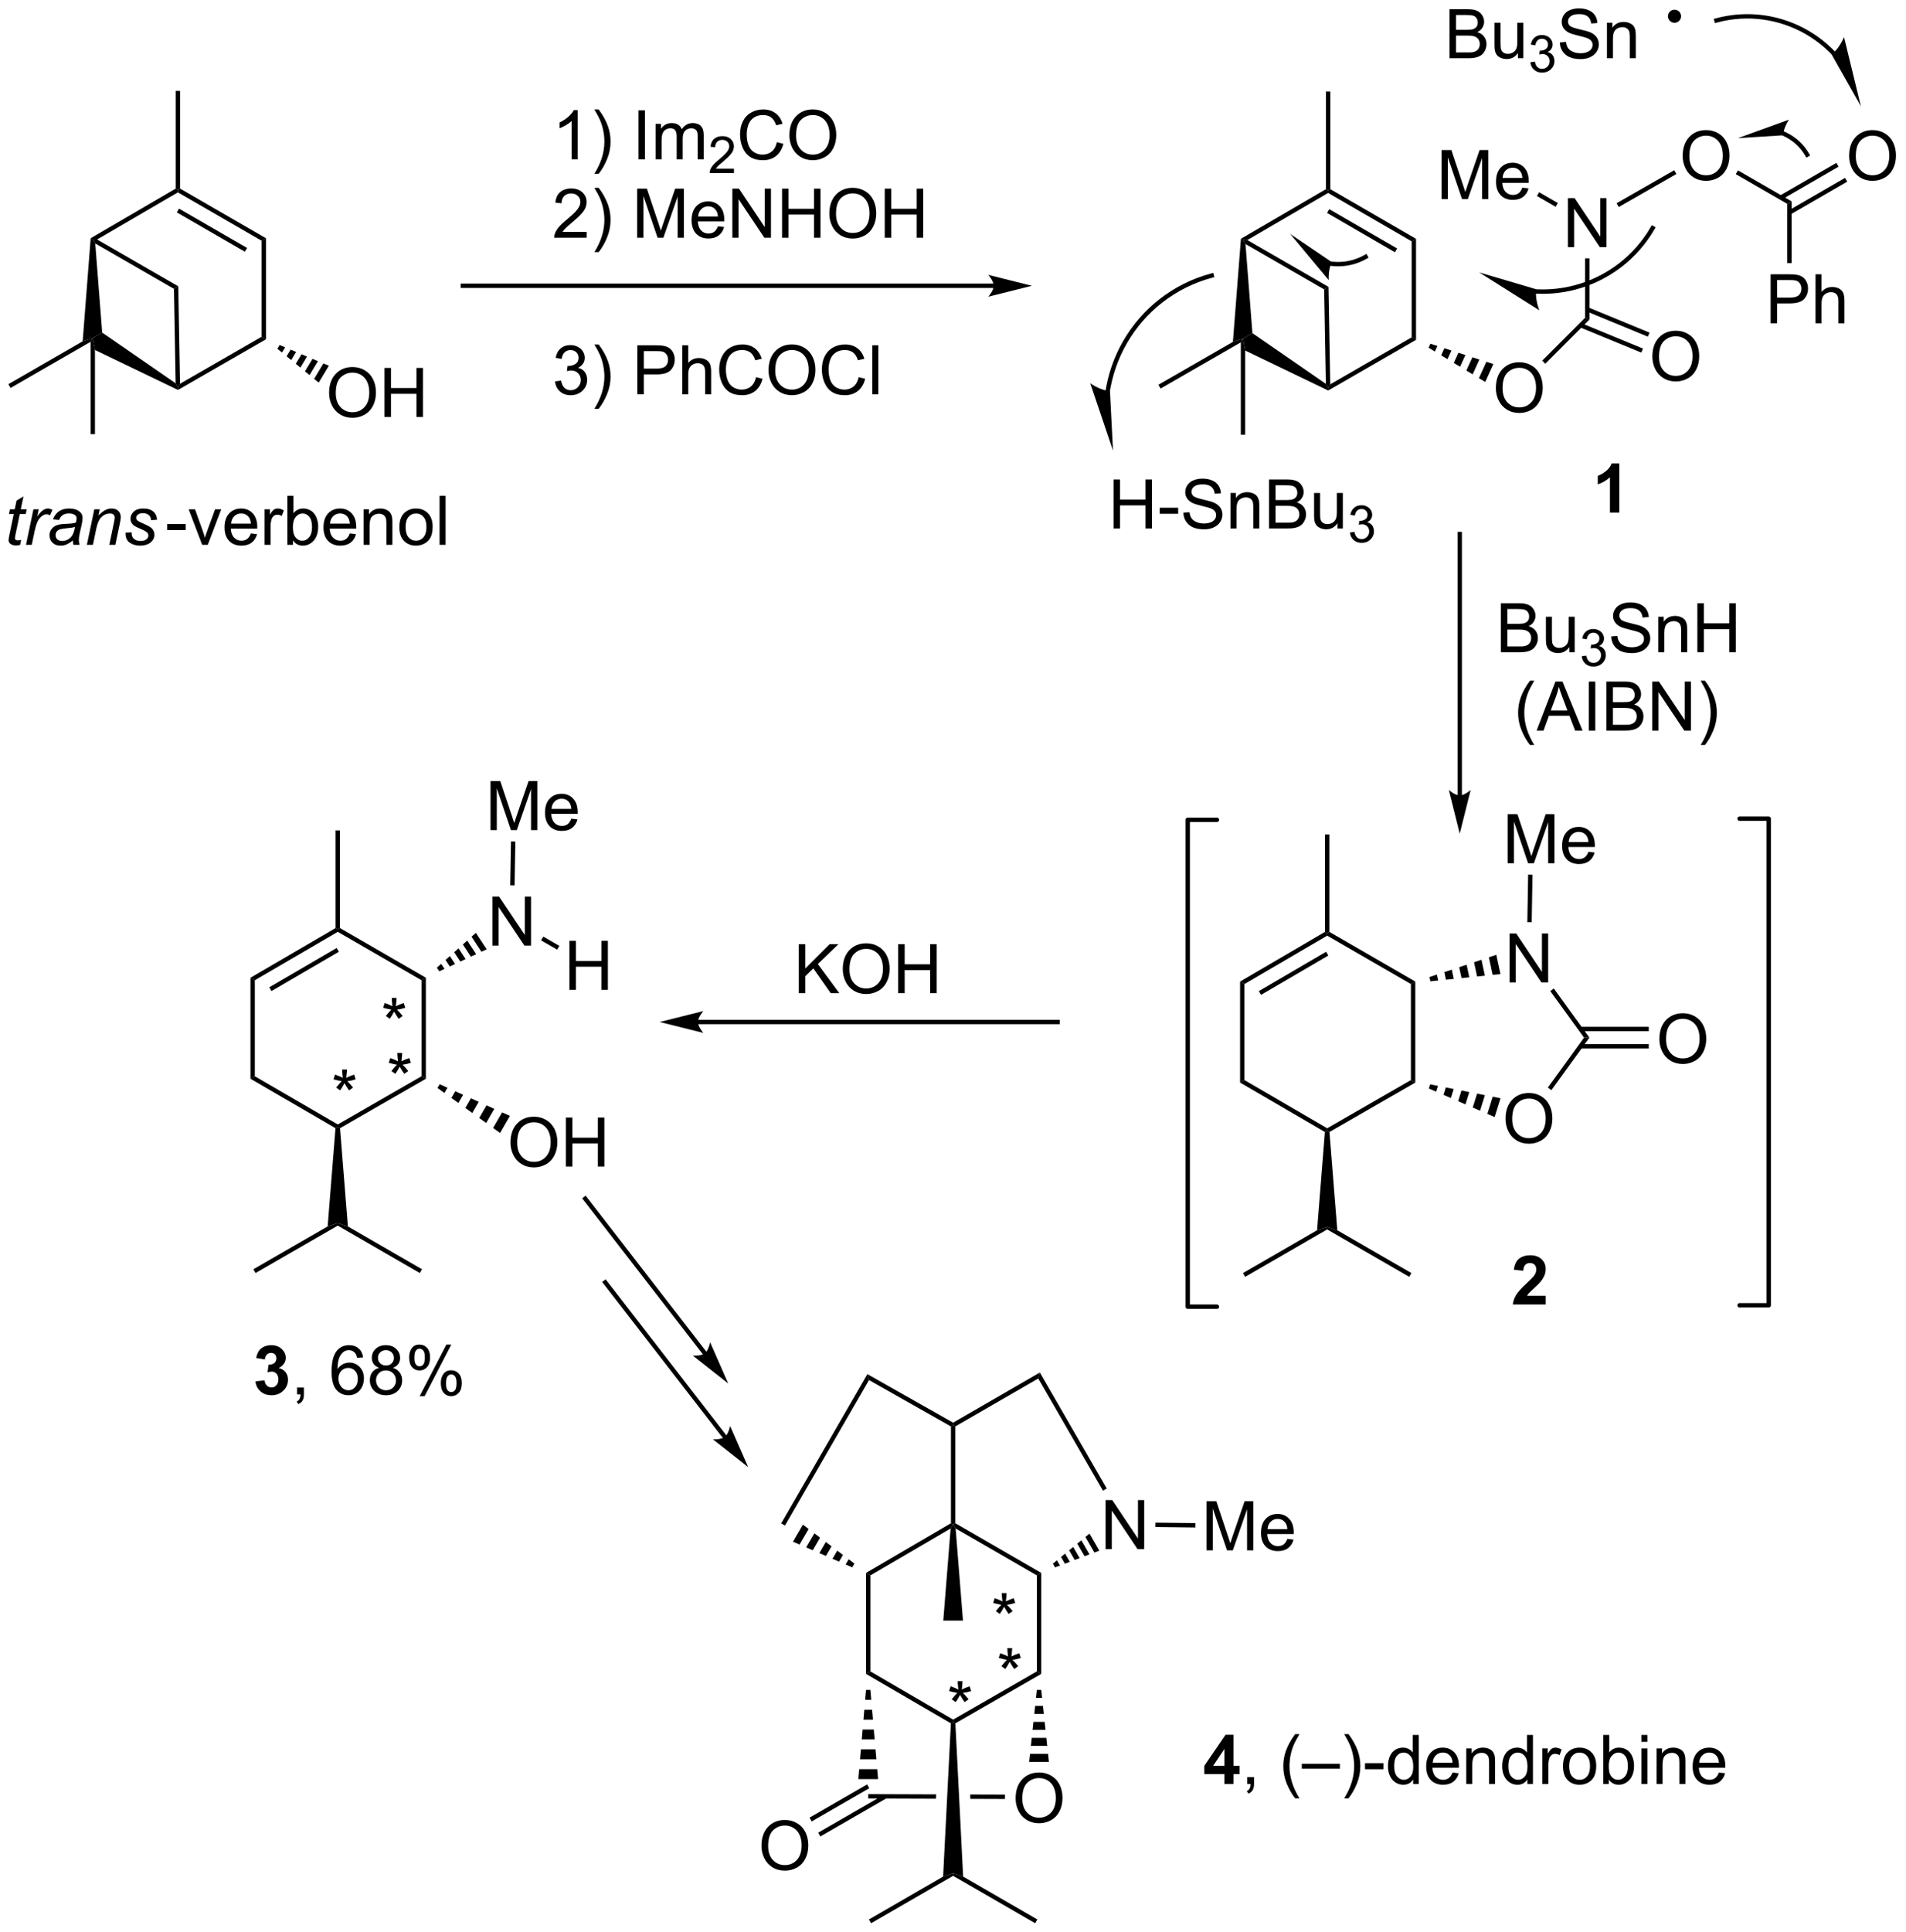 <?xml version="1.0" encoding="UTF-8"?>
<!DOCTYPE svg PUBLIC '-//W3C//DTD SVG 1.0//EN'
          'http://www.w3.org/TR/2001/REC-SVG-20010904/DTD/svg10.dtd'>
<svg stroke-dasharray="none" shape-rendering="auto" xmlns="http://www.w3.org/2000/svg" font-family="'Dialog'" text-rendering="auto" width="611" fill-opacity="1" color-interpolation="auto" color-rendering="auto" preserveAspectRatio="xMidYMid meet" font-size="12px" viewBox="0 0 611 619" fill="black" xmlns:xlink="http://www.w3.org/1999/xlink" stroke="black" image-rendering="auto" stroke-miterlimit="10" stroke-linecap="square" stroke-linejoin="miter" font-style="normal" stroke-width="1" height="619" stroke-dashoffset="0" font-weight="normal" stroke-opacity="1"
><!--Generated by the Batik Graphics2D SVG Generator--><defs id="genericDefs"
  /><g
  ><defs id="defs1"
    ><clipPath clipPathUnits="userSpaceOnUse" id="clipPath1"
      ><path d="M0.729 1.601 L229.639 1.601 L229.639 233.687 L0.729 233.687 L0.729 1.601 Z"
      /></clipPath
      ><clipPath clipPathUnits="userSpaceOnUse" id="clipPath2"
      ><path d="M158.393 242.722 L158.393 468.356 L380.939 468.356 L380.939 242.722 Z"
      /></clipPath
    ></defs
    ><g stroke-width="0.51" transform="scale(2.667,2.667) translate(-0.729,-1.601) matrix(1.029,0,0,1.029,-162.195,-248.063)" stroke-linejoin="round" stroke-linecap="round"
    ><path fill="none" d="M300.48 338.351 L297.07 338.351 L297.07 395.195 L300.48 395.195" clip-path="url(#clipPath2)"
    /></g
    ><g transform="matrix(2.743,0,0,2.743,-434.463,-665.77)"
    ><path d="M170.333 281.569 L169.231 282.203 L168.05 282.589 L168.988 270.541 L169.231 270.694 L169.522 271.157 Z" stroke="none" clip-path="url(#clipPath2)"
    /></g
    ><g transform="matrix(2.743,0,0,2.743,-434.463,-665.77)"
    ><path d="M169.486 283.599 L169.231 282.203 L170.333 281.569 L178.915 287.49 L179.179 287.981 L179.19 288.268 Z" stroke="none" clip-path="url(#clipPath2)"
    /></g
    ><g transform="matrix(2.743,0,0,2.743,-434.463,-665.77)"
    ><path d="M179.19 288.268 L179.179 287.981 L179.426 287.544 L188.965 282.055 L189.475 282.351 Z" stroke="none" clip-path="url(#clipPath2)"
    /></g
    ><g transform="matrix(2.743,0,0,2.743,-434.463,-665.77)"
    ><path d="M189.475 282.351 L188.965 282.055 L188.965 270.841 L189.475 270.547 Z" stroke="none" clip-path="url(#clipPath2)"
    /></g
    ><g transform="matrix(2.743,0,0,2.743,-434.463,-665.77)"
    ><path d="M189.475 270.547 L188.965 270.841 L179.179 265.188 L179.179 264.893 L179.434 264.746 ZM187.26 271.678 L179.311 267.086 L179.056 267.528 L187.005 272.12 Z" stroke="none" clip-path="url(#clipPath2)"
    /></g
    ><g transform="matrix(2.743,0,0,2.743,-434.463,-665.77)"
    ><path d="M169.74 270.693 L169.231 270.694 L168.988 270.541 L178.924 264.747 L179.179 264.893 L179.179 265.188 Z" stroke="none" clip-path="url(#clipPath2)"
    /></g
    ><g transform="matrix(2.743,0,0,2.743,-434.463,-665.77)"
    ><path d="M179.434 264.746 L179.179 264.893 L178.924 264.747 L178.924 253.338 L179.434 253.338 Z" stroke="none" clip-path="url(#clipPath2)"
    /></g
    ><g transform="matrix(2.743,0,0,2.743,-434.463,-665.77)"
    ><path d="M179.222 276.16 L178.717 276.458 L169.522 271.157 L169.231 270.694 L169.74 270.693 Z" stroke="none" clip-path="url(#clipPath2)"
    /></g
    ><g transform="matrix(2.743,0,0,2.743,-434.463,-665.77)"
    ><path d="M178.717 276.458 L179.222 276.16 L179.426 287.544 L179.179 287.981 L178.915 287.49 Z" stroke="none" clip-path="url(#clipPath2)"
    /></g
    ><g transform="matrix(2.743,0,0,2.743,-434.463,-665.77)"
    ><path d="M159.62 288.038 L159.366 287.596 L168.05 282.589 L169.231 282.203 L168.976 282.644 Z" stroke="none" clip-path="url(#clipPath2)"
    /></g
    ><g transform="matrix(2.743,0,0,2.743,-434.463,-665.77)"
    ><path d="M169.486 293.432 L168.976 293.432 L168.976 282.644 L169.231 282.203 L169.486 283.599 Z" stroke="none" clip-path="url(#clipPath2)"
    /></g
    ><g transform="matrix(2.743,0,0,2.743,-434.463,-665.77)"
    ><path d="M196.85 288.632 Q196.85 287.205 197.615 286.401 Q198.381 285.593 199.592 285.593 Q200.384 285.593 201.019 285.974 Q201.657 286.351 201.99 287.028 Q202.327 287.705 202.327 288.565 Q202.327 289.437 201.975 290.125 Q201.623 290.812 200.977 291.166 Q200.334 291.521 199.587 291.521 Q198.78 291.521 198.142 291.13 Q197.506 290.737 197.178 290.062 Q196.85 289.385 196.85 288.632 ZM197.631 288.643 Q197.631 289.679 198.186 290.276 Q198.743 290.869 199.584 290.869 Q200.439 290.869 200.99 290.268 Q201.545 289.666 201.545 288.562 Q201.545 287.862 201.308 287.341 Q201.071 286.82 200.615 286.534 Q200.162 286.244 199.595 286.244 Q198.79 286.244 198.209 286.799 Q197.631 287.351 197.631 288.643 ZM203.325 291.421 L203.325 285.695 L204.083 285.695 L204.083 288.046 L207.06 288.046 L207.06 285.695 L207.817 285.695 L207.817 291.421 L207.06 291.421 L207.06 288.721 L204.083 288.721 L204.083 291.421 L203.325 291.421 Z" stroke="none" clip-path="url(#clipPath2)"
    /></g
    ><g transform="matrix(2.743,0,0,2.743,-434.463,-665.77)"
    ><path d="M195.636 287.411 L195.1 286.972 L196.185 285.171 L196.824 285.439 ZM194.564 286.533 L194.028 286.094 L194.908 284.634 L195.546 284.902 ZM193.492 285.655 L192.956 285.216 L193.63 284.097 L194.269 284.365 ZM192.42 284.777 L191.884 284.338 L192.353 283.56 L192.992 283.828 ZM191.348 283.899 L190.812 283.46 L191.076 283.023 L191.714 283.291 Z" stroke="none" clip-path="url(#clipPath2)"
    /></g
    ><g transform="matrix(2.743,0,0,2.743,-434.463,-665.77)"
    ><path d="M304.758 281.635 L303.656 282.269 L302.475 282.654 L303.413 270.607 L303.656 270.761 L303.947 271.223 Z" stroke="none" clip-path="url(#clipPath2)"
    /></g
    ><g transform="matrix(2.743,0,0,2.743,-434.463,-665.77)"
    ><path d="M303.911 283.665 L303.656 282.269 L304.758 281.635 L313.34 287.556 L313.604 288.047 L313.615 288.335 Z" stroke="none" clip-path="url(#clipPath2)"
    /></g
    ><g transform="matrix(2.743,0,0,2.743,-434.463,-665.77)"
    ><path d="M313.615 288.335 L313.604 288.047 L313.851 287.61 L323.366 282.122 L323.877 282.417 Z" stroke="none" clip-path="url(#clipPath2)"
    /></g
    ><g transform="matrix(2.743,0,0,2.743,-434.463,-665.77)"
    ><path d="M323.877 282.417 L323.366 282.122 L323.366 270.908 L323.877 270.614 Z" stroke="none" clip-path="url(#clipPath2)"
    /></g
    ><g transform="matrix(2.743,0,0,2.743,-434.463,-665.77)"
    ><path d="M323.877 270.614 L323.366 270.908 L313.604 265.255 L313.604 264.96 L313.859 264.813 ZM321.666 271.741 L313.735 267.149 L313.48 267.591 L321.41 272.183 Z" stroke="none" clip-path="url(#clipPath2)"
    /></g
    ><g transform="matrix(2.743,0,0,2.743,-434.463,-665.77)"
    ><path d="M304.165 270.759 L303.656 270.761 L303.413 270.607 L313.349 264.813 L313.604 264.96 L313.604 265.255 Z" stroke="none" clip-path="url(#clipPath2)"
    /></g
    ><g transform="matrix(2.743,0,0,2.743,-434.463,-665.77)"
    ><path d="M313.859 264.813 L313.604 264.96 L313.349 264.813 L313.349 253.405 L313.859 253.405 Z" stroke="none" clip-path="url(#clipPath2)"
    /></g
    ><g transform="matrix(2.743,0,0,2.743,-434.463,-665.77)"
    ><path d="M313.647 276.226 L313.142 276.524 L303.947 271.223 L303.656 270.761 L304.165 270.759 Z" stroke="none" clip-path="url(#clipPath2)"
    /></g
    ><g transform="matrix(2.743,0,0,2.743,-434.463,-665.77)"
    ><path d="M313.142 276.524 L313.647 276.226 L313.851 287.61 L313.604 288.047 L313.34 287.556 Z" stroke="none" clip-path="url(#clipPath2)"
    /></g
    ><g transform="matrix(2.743,0,0,2.743,-434.463,-665.77)"
    ><path d="M294.022 288.105 L293.767 287.663 L302.475 282.654 L303.656 282.269 L303.401 282.71 Z" stroke="none" clip-path="url(#clipPath2)"
    /></g
    ><g transform="matrix(2.743,0,0,2.743,-434.463,-665.77)"
    ><path d="M303.911 293.498 L303.401 293.498 L303.401 282.71 L303.656 282.269 L303.911 283.665 Z" stroke="none" clip-path="url(#clipPath2)"
    /></g
    ><g transform="matrix(2.743,0,0,2.743,-434.463,-665.77)"
    ><path d="M333.209 288.07 Q333.209 286.643 333.974 285.838 Q334.74 285.031 335.951 285.031 Q336.742 285.031 337.378 285.411 Q338.016 285.788 338.349 286.466 Q338.685 287.143 338.685 288.002 Q338.685 288.874 338.334 289.562 Q337.982 290.249 337.336 290.604 Q336.693 290.958 335.945 290.958 Q335.138 290.958 334.5 290.567 Q333.865 290.174 333.537 289.499 Q333.209 288.822 333.209 288.07 ZM333.99 288.08 Q333.99 289.117 334.545 289.713 Q335.102 290.307 335.943 290.307 Q336.797 290.307 337.349 289.705 Q337.904 289.104 337.904 287.999 Q337.904 287.299 337.667 286.778 Q337.43 286.257 336.974 285.971 Q336.521 285.682 335.953 285.682 Q335.149 285.682 334.568 286.236 Q333.99 286.788 333.99 288.08 Z" stroke="none" clip-path="url(#clipPath2)"
    /></g
    ><g transform="matrix(2.743,0,0,2.743,-434.463,-665.77)"
    ><path d="M331.965 287.335 L331.23 286.891 L332.102 284.977 L332.919 285.241 ZM330.495 286.446 L329.759 286.002 L330.466 284.451 L331.284 284.714 ZM329.024 285.558 L328.288 285.113 L328.83 283.924 L329.648 284.188 ZM327.553 284.669 L326.818 284.225 L327.194 283.398 L328.012 283.661 ZM326.083 283.78 L325.347 283.336 L325.559 282.872 L326.377 283.135 Z" stroke="none" clip-path="url(#clipPath2)"
    /></g
    ><g transform="matrix(2.743,0,0,2.743,-434.463,-665.77)"
    ><path d="M338.984 285.206 L338.624 284.845 L343.635 279.834 L344.145 280.045 Z" stroke="none" clip-path="url(#clipPath2)"
    /></g
    ><g transform="matrix(2.743,0,0,2.743,-434.463,-665.77)"
    ><path d="M341.624 271.586 L341.624 265.859 L342.403 265.859 L345.411 270.354 L345.411 265.859 L346.137 265.859 L346.137 271.586 L345.358 271.586 L342.351 267.086 L342.351 271.586 L341.624 271.586 Z" stroke="none" clip-path="url(#clipPath2)"
    /></g
    ><g transform="matrix(2.743,0,0,2.743,-434.463,-665.77)"
    ><path d="M344.145 280.045 L343.635 279.834 L343.635 272.889 L344.145 272.889 Z" stroke="none" clip-path="url(#clipPath2)"
    /></g
    ><g transform="matrix(2.743,0,0,2.743,-434.463,-665.77)"
    ><path d="M351.497 284.389 Q351.497 282.962 352.262 282.157 Q353.028 281.35 354.239 281.35 Q355.031 281.35 355.666 281.73 Q356.304 282.108 356.637 282.785 Q356.973 283.462 356.973 284.321 Q356.973 285.193 356.622 285.881 Q356.27 286.568 355.624 286.923 Q354.981 287.277 354.234 287.277 Q353.426 287.277 352.788 286.886 Q352.153 286.493 351.825 285.818 Q351.497 285.141 351.497 284.389 ZM352.278 284.399 Q352.278 285.436 352.833 286.032 Q353.39 286.626 354.231 286.626 Q355.085 286.626 355.637 286.024 Q356.192 285.423 356.192 284.318 Q356.192 283.618 355.955 283.097 Q355.718 282.576 355.262 282.29 Q354.809 282.001 354.241 282.001 Q353.437 282.001 352.856 282.555 Q352.278 283.108 352.278 284.399 Z" stroke="none" clip-path="url(#clipPath2)"
    /></g
    ><g transform="matrix(2.743,0,0,2.743,-434.463,-665.77)"
    ><path d="M343.021 280.947 L350.204 283.907 L350.398 283.435 L343.216 280.475 ZM343.793 279.086 L350.971 282.045 L351.166 281.573 L343.987 278.615 Z" stroke="none" clip-path="url(#clipPath2)"
    /></g
    ><g transform="matrix(2.743,0,0,2.743,-434.463,-665.77)"
    ><path d="M326.863 265.971 L326.863 260.244 L328.003 260.244 L329.36 264.299 Q329.548 264.864 329.634 265.146 Q329.73 264.833 329.938 264.229 L331.308 260.244 L332.329 260.244 L332.329 265.971 L331.597 265.971 L331.597 261.177 L329.933 265.971 L329.251 265.971 L327.594 261.096 L327.594 265.971 L326.863 265.971 ZM336.3 264.635 L337.027 264.724 Q336.855 265.362 336.389 265.713 Q335.925 266.065 335.204 266.065 Q334.292 266.065 333.759 265.505 Q333.227 264.942 333.227 263.932 Q333.227 262.885 333.766 262.307 Q334.305 261.729 335.165 261.729 Q335.995 261.729 336.522 262.296 Q337.05 262.862 337.05 263.888 Q337.05 263.95 337.048 264.075 L333.954 264.075 Q333.993 264.76 334.339 265.125 Q334.688 265.487 335.206 265.487 Q335.594 265.487 335.868 265.284 Q336.141 265.08 336.3 264.635 ZM333.993 263.497 L336.308 263.497 Q336.261 262.974 336.042 262.713 Q335.706 262.307 335.173 262.307 Q334.688 262.307 334.357 262.632 Q334.027 262.955 333.993 263.497 Z" stroke="none" clip-path="url(#clipPath2)"
    /></g
    ><g transform="matrix(2.743,0,0,2.743,-434.463,-665.77)"
    ><path d="M340.448 266.432 L340.193 266.873 L338.008 265.614 L338.263 265.172 Z" stroke="none" clip-path="url(#clipPath2)"
    /></g
    ><g transform="matrix(2.743,0,0,2.743,-434.463,-665.77)"
    ><path d="M355.038 260.952 Q355.038 259.525 355.803 258.721 Q356.569 257.913 357.78 257.913 Q358.572 257.913 359.207 258.293 Q359.845 258.671 360.178 259.348 Q360.514 260.025 360.514 260.885 Q360.514 261.757 360.163 262.444 Q359.811 263.132 359.165 263.486 Q358.522 263.84 357.775 263.84 Q356.967 263.84 356.329 263.45 Q355.694 263.056 355.366 262.382 Q355.038 261.705 355.038 260.952 ZM355.819 260.963 Q355.819 261.999 356.374 262.596 Q356.931 263.189 357.772 263.189 Q358.626 263.189 359.178 262.588 Q359.733 261.986 359.733 260.882 Q359.733 260.181 359.496 259.661 Q359.259 259.14 358.803 258.853 Q358.35 258.564 357.783 258.564 Q356.978 258.564 356.397 259.119 Q355.819 259.671 355.819 260.963 Z" stroke="none" clip-path="url(#clipPath2)"
    /></g
    ><g transform="matrix(2.743,0,0,2.743,-434.463,-665.77)"
    ><path d="M347.57 266.899 L347.317 266.456 L354.05 262.603 L354.303 263.046 Z" stroke="none" clip-path="url(#clipPath2)"
    /></g
    ><g transform="matrix(2.743,0,0,2.743,-434.463,-665.77)"
    ><path d="M361.244 263.061 L361.498 262.619 L367.768 266.233 L367.258 266.528 Z" stroke="none" clip-path="url(#clipPath2)"
    /></g
    ><g transform="matrix(2.743,0,0,2.743,-434.463,-665.77)"
    ><path d="M374.49 260.952 Q374.49 259.525 375.256 258.721 Q376.022 257.913 377.233 257.913 Q378.024 257.913 378.66 258.293 Q379.298 258.671 379.631 259.348 Q379.967 260.025 379.967 260.885 Q379.967 261.757 379.615 262.444 Q379.264 263.132 378.618 263.486 Q377.975 263.84 377.228 263.84 Q376.42 263.84 375.782 263.45 Q375.147 263.056 374.819 262.382 Q374.49 261.705 374.49 260.952 ZM375.272 260.963 Q375.272 261.999 375.827 262.596 Q376.384 263.189 377.225 263.189 Q378.079 263.189 378.631 262.588 Q379.186 261.986 379.186 260.882 Q379.186 260.181 378.949 259.661 Q378.712 259.14 378.256 258.853 Q377.803 258.564 377.235 258.564 Q376.431 258.564 375.85 259.119 Q375.272 259.671 375.272 260.963 Z" stroke="none" clip-path="url(#clipPath2)"
    /></g
    ><g transform="matrix(2.743,0,0,2.743,-434.463,-665.77)"
    ><path d="M367.64 267.768 L374.271 263.936 L374.016 263.494 L367.385 267.326 ZM366.63 266.019 L373.26 262.187 L373.005 261.746 L366.375 265.577 Z" stroke="none" clip-path="url(#clipPath2)"
    /></g
    ><g transform="matrix(2.743,0,0,2.743,-434.463,-665.77)"
    ><path d="M365.317 280.485 L365.317 274.758 L367.479 274.758 Q368.049 274.758 368.349 274.813 Q368.771 274.883 369.054 275.081 Q369.341 275.277 369.515 275.633 Q369.69 275.988 369.69 276.415 Q369.69 277.144 369.224 277.652 Q368.76 278.157 367.544 278.157 L366.075 278.157 L366.075 280.485 L365.317 280.485 ZM366.075 277.48 L367.557 277.48 Q368.291 277.48 368.599 277.206 Q368.909 276.933 368.909 276.438 Q368.909 276.079 368.726 275.823 Q368.544 275.566 368.247 275.485 Q368.057 275.433 367.541 275.433 L366.075 275.433 L366.075 277.48 ZM370.565 280.485 L370.565 274.758 L371.268 274.758 L371.268 276.813 Q371.76 276.243 372.51 276.243 Q372.971 276.243 373.31 276.425 Q373.651 276.605 373.797 276.925 Q373.942 277.245 373.942 277.855 L373.942 280.485 L373.239 280.485 L373.239 277.855 Q373.239 277.329 373.01 277.089 Q372.784 276.847 372.364 276.847 Q372.052 276.847 371.776 277.011 Q371.502 277.172 371.385 277.451 Q371.268 277.727 371.268 278.214 L371.268 280.485 L370.565 280.485 Z" stroke="none" clip-path="url(#clipPath2)"
    /></g
    ><g transform="matrix(2.743,0,0,2.743,-434.463,-665.77)"
    ><path d="M367.258 266.528 L367.768 266.233 L367.768 273.447 L367.258 273.447 Z" stroke="none" clip-path="url(#clipPath2)"
    /></g
    ><g transform="matrix(2.743,0,0,2.743,-434.463,-665.77)"
    ><path d="M354.085 245.123 C353.804 245.123 353.575 244.894 353.575 244.613 C353.575 244.331 353.804 244.103 354.085 244.103 C354.367 244.103 354.595 244.331 354.595 244.613 C354.595 244.894 354.367 245.123 354.085 245.123" stroke="none" clip-path="url(#clipPath2)"
    /></g
    ><g stroke-width="0.51" transform="matrix(2.743,0,0,2.743,-434.463,-665.77)" stroke-linejoin="round" stroke-linecap="round"
    ><path fill="none" d="M354.085 245.123 C353.804 245.123 353.575 244.894 353.575 244.613 C353.575 244.331 353.804 244.103 354.085 244.103 C354.367 244.103 354.595 244.331 354.595 244.613 C354.595 244.894 354.367 245.123 354.085 245.123" clip-path="url(#clipPath2)"
    /></g
    ><g transform="matrix(2.743,0,0,2.743,-434.463,-665.77)"
    ><path d="M366.662 258.533 L366.663 258.534 L366.662 258.533 L366.667 258.536 L366.676 258.539 L366.692 258.546 C366.712 258.555 366.733 258.564 366.754 258.573 C366.839 258.61 366.922 258.649 367.003 258.69 C367.331 258.853 367.641 259.047 367.929 259.269 C368.505 259.714 368.995 260.272 369.365 260.916 L369.491 261.138 L369.934 260.884 L369.808 260.663 C369.405 259.96 368.87 259.352 368.241 258.866 C367.926 258.623 367.588 258.411 367.231 258.233 C367.141 258.188 367.051 258.146 366.959 258.106 C366.937 258.096 366.914 258.086 366.89 258.076 L366.873 258.069 L366.865 258.065 L366.861 258.064 L366.86 258.063 L366.856 258.062 L366.62 257.964 L366.426 258.436 L366.662 258.533 ZM361.49 258.855 L366.809 258.52 C366.76 257.744 367.457 256.697 367.457 256.697 Z" stroke="none" clip-path="url(#clipPath2)"
    /></g
    ><g transform="matrix(2.743,0,0,2.743,-434.463,-665.77)"
    ><path d="M288.107 288.373 L288.107 288.371 L288.107 288.371 L288.108 288.363 L288.11 288.351 C288.132 288.22 288.155 288.089 288.18 287.959 C288.229 287.698 288.285 287.439 288.347 287.182 C288.471 286.668 288.619 286.16 288.791 285.662 C289.135 284.666 289.574 283.707 290.099 282.798 C292.198 279.163 295.685 276.327 300.064 275.154 L300.311 275.088 L300.179 274.595 L299.933 274.661 C295.421 275.869 291.824 278.791 289.657 282.543 C289.115 283.48 288.663 284.469 288.309 285.495 C288.131 286.009 287.979 286.531 287.851 287.062 C287.787 287.328 287.73 287.595 287.678 287.864 C287.653 287.998 287.629 288.133 287.607 288.269 L287.605 288.281 L287.604 288.288 L287.603 288.289 L287.603 288.293 L287.563 288.545 L288.067 288.625 L288.107 288.373 ZM288.462 295.36 L288.106 288.369 C287.12 288.419 285.803 287.485 285.803 287.485 Z" stroke="none" clip-path="url(#clipPath2)"
    /></g
    ><g transform="matrix(2.743,0,0,2.743,-434.463,-665.77)"
    ><path d="M337.914 277.02 L337.916 277.02 L337.92 277.02 L337.931 277.021 C337.947 277.022 337.962 277.022 337.977 277.023 C338.039 277.026 338.1 277.028 338.162 277.031 C338.654 277.047 339.147 277.04 339.639 277.008 C340.625 276.945 341.608 276.785 342.575 276.526 C344.51 276.008 346.303 275.117 347.863 273.921 C349.423 272.725 350.75 271.225 351.752 269.491 L351.88 269.27 L351.438 269.014 L351.31 269.235 C350.342 270.911 349.06 272.361 347.553 273.516 C346.046 274.671 344.314 275.533 342.444 276.033 C341.509 276.283 340.558 276.438 339.606 276.499 C339.131 276.529 338.654 276.537 338.179 276.521 C338.12 276.519 338.06 276.516 338.001 276.513 C337.987 276.513 337.971 276.512 337.957 276.511 L337.946 276.511 L337.94 276.51 L337.937 276.51 L337.682 276.499 L337.66 277.009 L337.914 277.02 ZM331.257 274.536 L338.29 278.965 C338.29 278.965 337.691 277.465 337.97 276.519 Z" stroke="none" clip-path="url(#clipPath2)"
    /></g
    ><g transform="matrix(2.743,0,0,2.743,-434.463,-665.77)"
    ><path d="M313.842 273.761 L313.843 273.761 L313.853 273.763 L313.859 273.764 C313.887 273.767 313.913 273.771 313.94 273.774 C314.048 273.788 314.155 273.798 314.263 273.807 C314.695 273.839 315.131 273.831 315.567 273.779 C316.438 273.676 317.302 273.4 318.11 272.939 L318.332 272.813 L318.079 272.37 L317.857 272.496 C317.108 272.923 316.31 273.177 315.506 273.273 C315.104 273.32 314.701 273.328 314.302 273.298 C314.202 273.29 314.102 273.28 314.003 273.268 C313.978 273.265 313.954 273.262 313.929 273.258 L313.92 273.257 L313.914 273.256 L313.92 273.257 L313.668 273.218 L313.59 273.722 L313.842 273.761 ZM309.17 270.043 L313.674 275.437 C313.674 275.437 313.587 274.059 314.064 273.354 Z" stroke="none" clip-path="url(#clipPath2)"
    /></g
    ><g transform="matrix(2.743,0,0,2.743,-434.463,-665.77)"
    ><path d="M303.825 368.886 L303.315 369.18 L303.315 357.378 L303.825 357.671 Z" stroke="none" clip-path="url(#clipPath2)"
    /></g
    ><g transform="matrix(2.743,0,0,2.743,-434.463,-665.77)"
    ><path d="M303.315 369.18 L303.825 368.886 L313.495 374.516 L313.494 374.811 L313.228 374.951 Z" stroke="none" clip-path="url(#clipPath2)"
    /></g
    ><g transform="matrix(2.743,0,0,2.743,-434.463,-665.77)"
    ><path d="M313.76 374.952 L313.494 374.811 L313.495 374.516 L323.28 368.885 L323.79 369.18 Z" stroke="none" clip-path="url(#clipPath2)"
    /></g
    ><g transform="matrix(2.743,0,0,2.743,-434.463,-665.77)"
    ><path d="M323.79 369.18 L323.28 368.885 L323.28 357.671 L323.79 357.377 Z" stroke="none" clip-path="url(#clipPath2)"
    /></g
    ><g transform="matrix(2.743,0,0,2.743,-434.463,-665.77)"
    ><path d="M323.79 357.377 L323.28 357.671 L313.495 352.018 L313.494 351.723 L313.749 351.576 Z" stroke="none" clip-path="url(#clipPath2)"
    /></g
    ><g transform="matrix(2.743,0,0,2.743,-434.463,-665.77)"
    ><path d="M303.825 357.671 L303.315 357.378 L313.239 351.577 L313.494 351.723 L313.495 352.018 ZM305.767 358.932 L313.629 354.337 L313.371 353.896 L305.51 358.491 Z" stroke="none" clip-path="url(#clipPath2)"
    /></g
    ><g transform="matrix(2.743,0,0,2.743,-434.463,-665.77)"
    ><path d="M313.749 351.576 L313.494 351.723 L313.239 351.577 L313.239 340.192 L313.749 340.192 Z" stroke="none" clip-path="url(#clipPath2)"
    /></g
    ><g transform="matrix(2.743,0,0,2.743,-434.463,-665.77)"
    ><path d="M334.334 373.436 Q334.334 372.009 335.099 371.204 Q335.865 370.397 337.076 370.397 Q337.867 370.397 338.503 370.777 Q339.141 371.154 339.474 371.832 Q339.81 372.509 339.81 373.368 Q339.81 374.24 339.459 374.928 Q339.107 375.615 338.461 375.969 Q337.818 376.324 337.07 376.324 Q336.263 376.324 335.625 375.933 Q334.99 375.54 334.662 374.865 Q334.334 374.188 334.334 373.436 ZM335.115 373.446 Q335.115 374.483 335.67 375.079 Q336.227 375.673 337.068 375.673 Q337.922 375.673 338.474 375.071 Q339.029 374.469 339.029 373.365 Q339.029 372.665 338.792 372.144 Q338.555 371.623 338.099 371.337 Q337.646 371.048 337.078 371.048 Q336.274 371.048 335.693 371.602 Q335.115 372.154 335.115 373.446 Z" stroke="none" clip-path="url(#clipPath2)"
    /></g
    ><g transform="matrix(2.743,0,0,2.743,-434.463,-665.77)"
    ><path d="M334.805 357.487 L334.805 351.761 L335.584 351.761 L338.591 356.255 L338.591 351.761 L339.318 351.761 L339.318 357.487 L338.539 357.487 L335.531 352.987 L335.531 357.487 L334.805 357.487 Z" stroke="none" clip-path="url(#clipPath2)"
    /></g
    ><g transform="matrix(2.743,0,0,2.743,-434.463,-665.77)"
    ><path d="M333.068 373.208 L332.214 372.838 L332.839 370.83 L333.753 371.011 ZM331.36 372.468 L330.506 372.097 L331.013 370.47 L331.926 370.65 ZM329.651 371.727 L328.797 371.356 L329.186 370.109 L330.099 370.289 ZM327.943 370.986 L327.089 370.616 L327.359 369.749 L328.272 369.929 ZM326.235 370.245 L325.381 369.875 L325.532 369.388 L326.446 369.568 Z" stroke="none" clip-path="url(#clipPath2)"
    /></g
    ><g transform="matrix(2.743,0,0,2.743,-434.463,-665.77)"
    ><path d="M339.696 370.063 L339.283 369.763 L343.511 363.931 L344.142 363.931 Z" stroke="none" clip-path="url(#clipPath2)"
    /></g
    ><g transform="matrix(2.743,0,0,2.743,-434.463,-665.77)"
    ><path d="M344.142 363.931 L343.511 363.931 L339.566 358.489 L339.979 358.189 Z" stroke="none" clip-path="url(#clipPath2)"
    /></g
    ><g transform="matrix(2.743,0,0,2.743,-434.463,-665.77)"
    ><path d="M325.449 356.852 L326.317 356.563 L326.466 357.257 L325.556 357.35 ZM327.184 356.275 L328.052 355.986 L328.285 357.069 L327.375 357.163 ZM328.92 355.698 L329.788 355.409 L330.104 356.881 L329.195 356.975 ZM330.656 355.121 L331.523 354.832 L331.924 356.693 L331.014 356.787 ZM332.391 354.544 L333.259 354.255 L333.743 356.505 L332.833 356.599 Z" stroke="none" clip-path="url(#clipPath2)"
    /></g
    ><g transform="matrix(2.743,0,0,2.743,-434.463,-665.77)"
    ><path d="M314.676 386.428 L313.494 386.04 L312.312 386.428 L313.228 374.951 L313.494 374.811 L313.76 374.952 Z" stroke="none" clip-path="url(#clipPath2)"
    /></g
    ><g transform="matrix(2.743,0,0,2.743,-434.463,-665.77)"
    ><path d="M312.312 386.428 L313.494 386.04 L313.494 386.334 L303.907 391.875 L303.652 391.433 Z" stroke="none" clip-path="url(#clipPath2)"
    /></g
    ><g transform="matrix(2.743,0,0,2.743,-434.463,-665.77)"
    ><path d="M313.494 386.334 L313.494 386.04 L314.676 386.428 L323.337 391.433 L323.081 391.875 Z" stroke="none" clip-path="url(#clipPath2)"
    /></g
    ><g transform="matrix(2.743,0,0,2.743,-434.463,-665.77)"
    ><path d="M334.585 343.556 L334.585 337.829 L335.725 337.829 L337.082 341.884 Q337.27 342.449 337.356 342.73 Q337.452 342.418 337.66 341.813 L339.03 337.829 L340.051 337.829 L340.051 343.556 L339.319 343.556 L339.319 338.761 L337.655 343.556 L336.973 343.556 L335.316 338.681 L335.316 343.556 L334.585 343.556 ZM344.022 342.22 L344.749 342.308 Q344.577 342.946 344.111 343.298 Q343.647 343.649 342.926 343.649 Q342.014 343.649 341.481 343.089 Q340.949 342.527 340.949 341.517 Q340.949 340.47 341.488 339.892 Q342.027 339.313 342.887 339.313 Q343.717 339.313 344.243 339.881 Q344.772 340.446 344.772 341.472 Q344.772 341.535 344.77 341.66 L341.676 341.66 Q341.715 342.345 342.061 342.709 Q342.41 343.071 342.928 343.071 Q343.316 343.071 343.59 342.868 Q343.863 342.665 344.022 342.22 ZM341.715 341.082 L344.03 341.082 Q343.983 340.558 343.764 340.298 Q343.428 339.892 342.895 339.892 Q342.41 339.892 342.079 340.217 Q341.749 340.54 341.715 341.082 Z" stroke="none" clip-path="url(#clipPath2)"
    /></g
    ><g transform="matrix(2.743,0,0,2.743,-434.463,-665.77)"
    ><path d="M337.395 350.453 L336.885 350.445 L336.978 344.885 L337.488 344.894 Z" stroke="none" clip-path="url(#clipPath2)"
    /></g
    ><g transform="matrix(2.743,0,0,2.743,-434.463,-665.77)"
    ><path d="M352.319 364.117 Q352.319 362.69 353.084 361.885 Q353.85 361.078 355.061 361.078 Q355.853 361.078 356.488 361.458 Q357.126 361.836 357.459 362.513 Q357.795 363.19 357.795 364.049 Q357.795 364.921 357.444 365.609 Q357.092 366.296 356.446 366.651 Q355.803 367.005 355.056 367.005 Q354.248 367.005 353.61 366.614 Q352.975 366.221 352.647 365.546 Q352.319 364.869 352.319 364.117 ZM353.1 364.127 Q353.1 365.164 353.655 365.76 Q354.212 366.354 355.053 366.354 Q355.907 366.354 356.459 365.752 Q357.014 365.151 357.014 364.046 Q357.014 363.346 356.777 362.825 Q356.54 362.304 356.084 362.018 Q355.631 361.729 355.063 361.729 Q354.259 361.729 353.678 362.284 Q353.1 362.836 353.1 364.127 Z" stroke="none" clip-path="url(#clipPath2)"
    /></g
    ><g transform="matrix(2.743,0,0,2.743,-434.463,-665.77)"
    ><path d="M343.094 365.197 L351.075 365.197 L351.075 364.687 L343.094 364.687 ZM343.094 363.175 L351.075 363.175 L351.075 362.665 L343.094 362.665 Z" stroke="none" clip-path="url(#clipPath2)"
    /></g
    ><g transform="matrix(2.743,0,0,2.743,-434.463,-665.77)"
    ><path d="M260.11 437.965 L259.6 438.258 L259.6 426.456 L260.11 426.749 Z" stroke="none" clip-path="url(#clipPath2)"
    /></g
    ><g transform="matrix(2.743,0,0,2.743,-434.463,-665.77)"
    ><path d="M259.6 438.258 L260.11 437.965 L269.78 443.594 L269.779 443.889 L269.517 444.031 Z" stroke="none" clip-path="url(#clipPath2)"
    /></g
    ><g transform="matrix(2.743,0,0,2.743,-434.463,-665.77)"
    ><path d="M270.042 444.032 L269.779 443.889 L269.78 443.594 L279.565 437.964 L280.075 438.259 Z" stroke="none" clip-path="url(#clipPath2)"
    /></g
    ><g transform="matrix(2.743,0,0,2.743,-434.463,-665.77)"
    ><path d="M280.075 438.259 L279.565 437.964 L279.565 426.75 L280.075 426.455 Z" stroke="none" clip-path="url(#clipPath2)"
    /></g
    ><g transform="matrix(2.743,0,0,2.743,-434.463,-665.77)"
    ><path d="M280.075 426.455 L279.565 426.75 L270.071 421.265 L269.779 420.802 L270.034 420.654 Z" stroke="none" clip-path="url(#clipPath2)"
    /></g
    ><g transform="matrix(2.743,0,0,2.743,-434.463,-665.77)"
    ><path d="M260.11 426.749 L259.6 426.456 L269.524 420.655 L269.779 420.802 L269.487 421.268 Z" stroke="none" clip-path="url(#clipPath2)"
    /></g
    ><g transform="matrix(2.743,0,0,2.743,-434.463,-665.77)"
    ><path d="M278.669 448.532 L278.769 447.598 L280.872 447.598 L280.971 448.532 ZM278.868 446.664 L278.968 445.729 L280.673 445.729 L280.772 446.664 ZM279.067 444.795 L279.167 443.861 L280.473 443.861 L280.573 444.795 ZM279.267 442.927 L279.366 441.992 L280.274 441.992 L280.374 442.927 ZM279.466 441.058 L279.565 440.124 L280.075 440.124 L280.175 441.058 Z" stroke="none" clip-path="url(#clipPath2)"
    /></g
    ><g transform="matrix(2.743,0,0,2.743,-434.463,-665.77)"
    ><path d="M268.609 461.93 L269.779 461.548 L269.779 461.843 L260.192 467.383 L259.937 466.942 Z" stroke="none" clip-path="url(#clipPath2)"
    /></g
    ><g transform="matrix(2.743,0,0,2.743,-434.463,-665.77)"
    ><path d="M269.779 461.843 L269.779 461.548 L270.95 461.93 L279.622 466.942 L279.366 467.383 Z" stroke="none" clip-path="url(#clipPath2)"
    /></g
    ><g transform="matrix(2.743,0,0,2.743,-434.463,-665.77)"
    ><path d="M287.596 423.677 L287.596 417.95 L288.374 417.95 L291.382 422.445 L291.382 417.95 L292.109 417.95 L292.109 423.677 L291.33 423.677 L288.322 419.177 L288.322 423.677 L287.596 423.677 Z" stroke="none" clip-path="url(#clipPath2)"
    /></g
    ><g transform="matrix(2.743,0,0,2.743,-434.463,-665.77)"
    ><path d="M281.435 425.375 L281.911 424.985 L282.266 425.599 L281.691 425.817 ZM282.387 424.596 L282.862 424.206 L283.416 425.165 L282.841 425.382 ZM283.338 423.816 L283.813 423.426 L284.567 424.73 L283.991 424.947 ZM284.289 423.037 L284.765 422.647 L285.717 424.295 L285.142 424.512 ZM285.24 422.257 L285.716 421.868 L286.867 423.86 L286.292 424.078 Z" stroke="none" clip-path="url(#clipPath2)"
    /></g
    ><g transform="matrix(2.743,0,0,2.743,-434.463,-665.77)"
    ><path d="M279.914 403.05 L279.727 403.748 L270.034 409.347 L269.779 409.2 L269.778 408.906 Z" stroke="none" clip-path="url(#clipPath2)"
    /></g
    ><g transform="matrix(2.743,0,0,2.743,-434.463,-665.77)"
    ><path d="M270.034 420.654 L269.779 420.802 L269.524 420.655 L269.524 409.349 L269.779 409.2 L270.034 409.347 Z" stroke="none" clip-path="url(#clipPath2)"
    /></g
    ><g transform="matrix(2.743,0,0,2.743,-434.463,-665.77)"
    ><path d="M269.778 408.906 L269.779 409.2 L269.524 409.349 L259.949 403.932 L259.76 403.239 Z" stroke="none" clip-path="url(#clipPath2)"
    /></g
    ><g transform="matrix(2.743,0,0,2.743,-434.463,-665.77)"
    ><path d="M257.988 425.809 L257.219 425.476 L257.576 424.863 L258.245 425.368 ZM256.45 425.143 L255.68 424.809 L256.238 423.853 L256.907 424.358 ZM254.911 424.476 L254.142 424.143 L254.901 422.842 L255.57 423.348 ZM253.373 423.81 L252.604 423.476 L253.563 421.832 L254.232 422.337 ZM251.835 423.143 L251.066 422.81 L252.225 420.821 L252.894 421.327 Z" stroke="none" clip-path="url(#clipPath2)"
    /></g
    ><g transform="matrix(2.743,0,0,2.743,-434.463,-665.77)"
    ><path d="M287.73 416.597 L287.288 416.852 L279.727 403.748 L279.914 403.05 Z" stroke="none" clip-path="url(#clipPath2)"
    /></g
    ><g transform="matrix(2.743,0,0,2.743,-434.463,-665.77)"
    ><path d="M259.76 403.239 L259.949 403.932 L250.128 420.929 L249.686 420.674 Z" stroke="none" clip-path="url(#clipPath2)"
    /></g
    ><g transform="matrix(2.743,0,0,2.743,-434.463,-665.77)"
    ><path d="M269.487 421.268 L269.779 420.802 L270.071 421.265 L270.93 432.031 L268.628 432.031 Z" stroke="none" clip-path="url(#clipPath2)"
    /></g
    ><g transform="matrix(2.743,0,0,2.743,-434.463,-665.77)"
    ><path d="M260.11 440.124 L260.209 441.281 L259.5 441.281 L259.6 440.124 ZM260.309 442.439 L260.409 443.597 L259.301 443.597 L259.401 442.439 ZM260.508 444.755 L260.608 445.912 L259.102 445.912 L259.202 444.755 ZM260.707 447.07 L260.807 448.227 L258.903 448.227 L259.003 447.07 ZM260.906 449.385 L261.006 450.543 L258.704 450.543 L258.803 449.385 Z" stroke="none" clip-path="url(#clipPath2)"
    /></g
    ><g transform="matrix(2.743,0,0,2.743,-434.463,-665.77)"
    ><path d="M247.38 458.356 Q247.38 456.929 248.145 456.124 Q248.911 455.317 250.122 455.317 Q250.914 455.317 251.549 455.697 Q252.187 456.075 252.52 456.752 Q252.856 457.429 252.856 458.288 Q252.856 459.161 252.505 459.848 Q252.153 460.536 251.507 460.89 Q250.864 461.244 250.117 461.244 Q249.309 461.244 248.671 460.853 Q248.036 460.46 247.708 459.786 Q247.38 459.108 247.38 458.356 ZM248.161 458.366 Q248.161 459.403 248.716 459.999 Q249.273 460.593 250.114 460.593 Q250.968 460.593 251.52 459.991 Q252.075 459.39 252.075 458.286 Q252.075 457.585 251.838 457.064 Q251.601 456.543 251.145 456.257 Q250.692 455.968 250.125 455.968 Q249.32 455.968 248.739 456.522 Q248.161 457.075 248.161 458.366 Z" stroke="none" clip-path="url(#clipPath2)"
    /></g
    ><g transform="matrix(2.743,0,0,2.743,-434.463,-665.77)"
    ><path d="M259.727 451.166 L252.996 455.048 L253.25 455.49 L259.982 451.609 ZM261.741 452.341 L254.006 456.801 L254.261 457.243 L261.995 452.783 Z" stroke="none" clip-path="url(#clipPath2)"
    /></g
    ><g transform="matrix(2.743,0,0,2.743,-434.463,-665.77)"
    ><path d="M299.397 423.817 L299.397 418.09 L300.537 418.09 L301.894 422.145 Q302.082 422.71 302.167 422.991 Q302.264 422.678 302.472 422.074 L303.842 418.09 L304.863 418.09 L304.863 423.817 L304.131 423.817 L304.131 419.022 L302.467 423.817 L301.785 423.817 L300.128 418.942 L300.128 423.817 L299.397 423.817 ZM308.834 422.481 L309.561 422.569 Q309.389 423.207 308.923 423.559 Q308.459 423.91 307.738 423.91 Q306.826 423.91 306.292 423.35 Q305.761 422.788 305.761 421.777 Q305.761 420.731 306.3 420.152 Q306.839 419.574 307.699 419.574 Q308.529 419.574 309.055 420.142 Q309.584 420.707 309.584 421.733 Q309.584 421.796 309.582 421.921 L306.488 421.921 Q306.527 422.606 306.873 422.97 Q307.222 423.332 307.74 423.332 Q308.128 423.332 308.402 423.129 Q308.675 422.926 308.834 422.481 ZM306.527 421.342 L308.842 421.342 Q308.795 420.819 308.576 420.559 Q308.24 420.152 307.707 420.152 Q307.222 420.152 306.891 420.478 Q306.561 420.801 306.527 421.342 Z" stroke="none" clip-path="url(#clipPath2)"
    /></g
    ><g transform="matrix(2.743,0,0,2.743,-434.463,-665.77)"
    ><path d="M293.412 421.097 L293.418 420.587 L298.096 420.64 L298.09 421.151 Z" stroke="none" clip-path="url(#clipPath2)"
    /></g
    ><g transform="matrix(2.743,0,0,2.743,-434.463,-665.77)"
    ><path d="M160.86 305.786 L160.743 306.367 Q160.488 306.432 160.251 306.432 Q159.829 306.432 159.579 306.224 Q159.391 306.067 159.391 305.799 Q159.391 305.661 159.493 305.169 L159.995 302.76 L159.438 302.76 L159.55 302.213 L160.11 302.213 L160.323 301.192 L161.133 300.705 L160.816 302.213 L161.511 302.213 L161.394 302.76 L160.704 302.76 L160.222 305.052 Q160.133 305.489 160.133 305.575 Q160.133 305.7 160.204 305.768 Q160.277 305.833 160.441 305.833 Q160.675 305.833 160.86 305.786 ZM161.429 306.362 L162.296 302.213 L162.921 302.213 L162.747 303.06 Q163.067 302.58 163.372 302.351 Q163.679 302.119 163.999 302.119 Q164.21 302.119 164.52 302.27 L164.231 302.927 Q164.046 302.794 163.827 302.794 Q163.458 302.794 163.067 303.208 Q162.676 303.622 162.452 304.697 L162.101 306.362 L161.429 306.362 ZM166.89 305.846 Q166.523 306.161 166.182 306.31 Q165.843 306.455 165.458 306.455 Q164.882 306.455 164.53 306.117 Q164.179 305.778 164.179 305.252 Q164.179 304.903 164.338 304.638 Q164.497 304.369 164.757 304.208 Q165.02 304.044 165.398 303.974 Q165.637 303.927 166.301 303.901 Q166.968 303.872 167.257 303.76 Q167.34 303.471 167.34 303.278 Q167.34 303.034 167.161 302.893 Q166.913 302.697 166.442 302.697 Q165.997 302.697 165.713 302.895 Q165.429 303.091 165.301 303.455 L164.585 303.393 Q164.804 302.776 165.278 302.447 Q165.755 302.119 166.476 302.119 Q167.247 302.119 167.695 302.487 Q168.038 302.76 168.038 303.197 Q168.038 303.528 167.942 303.966 L167.71 304.997 Q167.601 305.489 167.601 305.799 Q167.601 305.994 167.687 306.362 L166.973 306.362 Q166.913 306.159 166.89 305.846 ZM167.153 304.26 Q167.005 304.317 166.833 304.349 Q166.663 304.38 166.265 304.416 Q165.648 304.471 165.393 304.554 Q165.14 304.638 165.01 304.822 Q164.882 305.005 164.882 305.229 Q164.882 305.526 165.088 305.718 Q165.294 305.909 165.671 305.909 Q166.023 305.909 166.346 305.724 Q166.671 305.536 166.859 305.205 Q167.046 304.872 167.153 304.26 ZM168.542 306.362 L169.41 302.213 L170.05 302.213 L169.899 302.935 Q170.316 302.51 170.678 302.315 Q171.042 302.119 171.423 302.119 Q171.925 302.119 172.212 302.393 Q172.501 302.666 172.501 303.122 Q172.501 303.354 172.399 303.849 L171.87 306.362 L171.165 306.362 L171.714 303.731 Q171.798 303.349 171.798 303.166 Q171.798 302.958 171.654 302.83 Q171.511 302.7 171.243 302.7 Q170.698 302.7 170.274 303.091 Q169.852 303.481 169.652 304.432 L169.251 306.362 L168.542 306.362 ZM173.059 304.942 L173.765 304.901 Q173.765 305.205 173.859 305.421 Q173.952 305.635 174.205 305.773 Q174.458 305.909 174.794 305.909 Q175.262 305.909 175.497 305.721 Q175.731 305.534 175.731 305.278 Q175.731 305.096 175.59 304.932 Q175.445 304.768 174.885 304.528 Q174.325 304.286 174.169 304.19 Q173.905 304.028 173.773 303.812 Q173.64 303.596 173.64 303.315 Q173.64 302.822 174.03 302.471 Q174.421 302.119 175.124 302.119 Q175.905 302.119 176.314 302.481 Q176.723 302.841 176.739 303.432 L176.046 303.479 Q176.03 303.104 175.78 302.885 Q175.53 302.666 175.075 302.666 Q174.708 302.666 174.505 302.836 Q174.301 303.002 174.301 303.197 Q174.301 303.393 174.476 303.541 Q174.593 303.643 175.083 303.854 Q175.895 304.205 176.106 304.409 Q176.442 304.731 176.442 305.197 Q176.442 305.505 176.252 305.802 Q176.062 306.099 175.674 306.278 Q175.286 306.455 174.757 306.455 Q174.038 306.455 173.536 306.099 Q173.03 305.744 173.059 304.942 Z" stroke="none" clip-path="url(#clipPath2)"
    /></g
    ><g transform="matrix(2.743,0,0,2.743,-434.463,-665.77)"
    ><path d="M177.929 304.643 L177.929 303.935 L180.088 303.935 L180.088 304.643 L177.929 304.643 ZM182.018 306.362 L180.439 302.213 L181.182 302.213 L182.072 304.697 Q182.218 305.099 182.338 305.534 Q182.432 305.205 182.601 304.744 L183.523 302.213 L184.244 302.213 L182.674 306.362 L182.018 306.362 ZM187.705 305.026 L188.432 305.114 Q188.26 305.752 187.794 306.104 Q187.33 306.455 186.609 306.455 Q185.697 306.455 185.163 305.895 Q184.632 305.333 184.632 304.322 Q184.632 303.276 185.171 302.697 Q185.71 302.119 186.57 302.119 Q187.4 302.119 187.926 302.687 Q188.455 303.252 188.455 304.278 Q188.455 304.341 188.452 304.466 L185.359 304.466 Q185.398 305.151 185.744 305.515 Q186.093 305.877 186.611 305.877 Q186.999 305.877 187.273 305.674 Q187.546 305.471 187.705 305.026 ZM185.398 303.888 L187.713 303.888 Q187.666 303.364 187.447 303.104 Q187.111 302.697 186.577 302.697 Q186.093 302.697 185.762 303.023 Q185.432 303.346 185.398 303.888 ZM189.308 306.362 L189.308 302.213 L189.941 302.213 L189.941 302.841 Q190.183 302.401 190.386 302.26 Q190.592 302.119 190.839 302.119 Q191.193 302.119 191.56 302.346 L191.318 302.997 Q191.06 302.846 190.803 302.846 Q190.573 302.846 190.389 302.984 Q190.206 303.122 190.128 303.369 Q190.011 303.744 190.011 304.19 L190.011 306.362 L189.308 306.362 ZM192.628 306.362 L191.975 306.362 L191.975 300.635 L192.678 300.635 L192.678 302.677 Q193.123 302.119 193.816 302.119 Q194.198 302.119 194.54 302.273 Q194.881 302.427 195.102 302.708 Q195.323 302.987 195.448 303.382 Q195.573 303.776 195.573 304.224 Q195.573 305.291 195.045 305.875 Q194.519 306.455 193.779 306.455 Q193.045 306.455 192.628 305.841 L192.628 306.362 ZM192.62 304.255 Q192.62 305.002 192.823 305.333 Q193.154 305.877 193.722 305.877 Q194.183 305.877 194.519 305.476 Q194.855 305.075 194.855 304.284 Q194.855 303.471 194.532 303.086 Q194.209 302.697 193.753 302.697 Q193.292 302.697 192.956 303.099 Q192.62 303.497 192.62 304.255 ZM199.268 305.026 L199.994 305.114 Q199.822 305.752 199.356 306.104 Q198.893 306.455 198.171 306.455 Q197.26 306.455 196.726 305.895 Q196.195 305.333 196.195 304.322 Q196.195 303.276 196.734 302.697 Q197.273 302.119 198.132 302.119 Q198.963 302.119 199.489 302.687 Q200.018 303.252 200.018 304.278 Q200.018 304.341 200.015 304.466 L196.921 304.466 Q196.96 305.151 197.307 305.515 Q197.656 305.877 198.174 305.877 Q198.562 305.877 198.835 305.674 Q199.109 305.471 199.268 305.026 ZM196.96 303.888 L199.275 303.888 Q199.228 303.364 199.01 303.104 Q198.674 302.697 198.14 302.697 Q197.656 302.697 197.325 303.023 Q196.994 303.346 196.96 303.888 ZM200.878 306.362 L200.878 302.213 L201.511 302.213 L201.511 302.802 Q201.967 302.119 202.831 302.119 Q203.206 302.119 203.519 302.255 Q203.834 302.388 203.99 302.606 Q204.147 302.825 204.209 303.127 Q204.248 303.322 204.248 303.81 L204.248 306.362 L203.545 306.362 L203.545 303.838 Q203.545 303.409 203.462 303.195 Q203.381 302.981 203.173 302.856 Q202.964 302.729 202.683 302.729 Q202.232 302.729 201.907 303.015 Q201.581 303.299 201.581 304.096 L201.581 306.362 L200.878 306.362 ZM205.064 304.286 Q205.064 303.135 205.705 302.58 Q206.242 302.119 207.01 302.119 Q207.867 302.119 208.408 302.679 Q208.952 303.239 208.952 304.229 Q208.952 305.028 208.71 305.489 Q208.471 305.947 208.012 306.203 Q207.554 306.455 207.01 306.455 Q206.14 306.455 205.601 305.898 Q205.064 305.338 205.064 304.286 ZM205.788 304.286 Q205.788 305.083 206.135 305.481 Q206.484 305.877 207.01 305.877 Q207.533 305.877 207.88 305.479 Q208.228 305.08 208.228 304.263 Q208.228 303.494 207.88 303.099 Q207.531 302.7 207.01 302.7 Q206.484 302.7 206.135 303.096 Q205.788 303.489 205.788 304.286 ZM209.761 306.362 L209.761 300.635 L210.464 300.635 L210.464 306.362 L209.761 306.362 Z" stroke="none" clip-path="url(#clipPath2)"
    /></g
    ><g transform="matrix(2.743,0,0,2.743,-434.463,-665.77)"
    ><path d="M259.856 452.3 L259.854 452.81 L267.765 452.838 L267.765 452.838 L267.791 452.328 L267.791 452.328 L259.856 452.3 ZM271.769 452.342 L271.795 452.852 L271.795 452.852 L275.839 452.866 L275.841 452.356 L271.769 452.342 Z" stroke="none" clip-path="url(#clipPath2)"
    /></g
    ><g transform="matrix(2.743,0,0,2.743,-434.463,-665.77)"
    ><path d="M277.083 452.811 Q277.083 451.384 277.849 450.579 Q278.615 449.772 279.825 449.772 Q280.617 449.772 281.253 450.152 Q281.891 450.53 282.224 451.207 Q282.56 451.884 282.56 452.743 Q282.56 453.616 282.208 454.303 Q281.857 454.991 281.211 455.345 Q280.568 455.699 279.82 455.699 Q279.013 455.699 278.375 455.308 Q277.74 454.915 277.411 454.241 Q277.083 453.564 277.083 452.811 ZM277.865 452.822 Q277.865 453.858 278.419 454.454 Q278.977 455.048 279.818 455.048 Q280.672 455.048 281.224 454.447 Q281.779 453.845 281.779 452.741 Q281.779 452.04 281.542 451.519 Q281.305 450.999 280.849 450.712 Q280.396 450.423 279.828 450.423 Q279.023 450.423 278.443 450.978 Q277.865 451.53 277.865 452.822 Z" stroke="none" clip-path="url(#clipPath2)"
    /></g
    ><g transform="matrix(2.743,0,0,2.743,-434.463,-665.77)"
    ><path d="M270.95 461.93 L269.779 461.548 L268.609 461.93 L269.517 444.031 L269.779 443.889 L270.042 444.032 Z" stroke="none" clip-path="url(#clipPath2)"
    /></g
    ><g transform="matrix(2.743,0,0,2.743,-434.463,-665.77)"
    ><path d="M333.793 318.91 L333.793 313.183 L335.941 313.183 Q336.598 313.183 336.993 313.358 Q337.392 313.53 337.616 313.892 Q337.84 314.254 337.84 314.647 Q337.84 315.014 337.639 315.34 Q337.441 315.663 337.04 315.863 Q337.559 316.014 337.837 316.381 Q338.118 316.748 338.118 317.248 Q338.118 317.652 337.947 317.998 Q337.777 318.342 337.527 318.53 Q337.277 318.717 336.9 318.814 Q336.525 318.91 335.978 318.91 L333.793 318.91 ZM334.551 315.59 L335.79 315.59 Q336.293 315.59 336.512 315.522 Q336.801 315.436 336.947 315.238 Q337.095 315.038 337.095 314.738 Q337.095 314.452 336.957 314.235 Q336.822 314.019 336.566 313.939 Q336.314 313.858 335.697 313.858 L334.551 313.858 L334.551 315.59 ZM334.551 318.233 L335.978 318.233 Q336.345 318.233 336.493 318.207 Q336.754 318.16 336.928 318.05 Q337.105 317.941 337.217 317.733 Q337.332 317.522 337.332 317.248 Q337.332 316.928 337.168 316.694 Q337.004 316.457 336.712 316.36 Q336.423 316.264 335.876 316.264 L334.551 316.264 L334.551 318.233 ZM341.79 318.91 L341.79 318.3 Q341.306 319.004 340.473 319.004 Q340.105 319.004 339.788 318.863 Q339.47 318.722 339.314 318.509 Q339.16 318.295 339.098 317.988 Q339.056 317.78 339.056 317.332 L339.056 314.762 L339.759 314.762 L339.759 317.061 Q339.759 317.613 339.801 317.803 Q339.868 318.082 340.082 318.241 Q340.298 318.397 340.613 318.397 Q340.931 318.397 341.207 318.235 Q341.486 318.074 341.6 317.795 Q341.715 317.514 341.715 316.983 L341.715 314.762 L342.418 314.762 L342.418 318.91 L341.79 318.91 Z" stroke="none" clip-path="url(#clipPath2)"
    /></g
    ><g transform="matrix(2.743,0,0,2.743,-434.463,-665.77)"
    ><path d="M343.244 319.375 L343.772 319.305 Q343.863 319.754 344.08 319.951 Q344.299 320.149 344.613 320.149 Q344.984 320.149 345.24 319.891 Q345.498 319.633 345.498 319.252 Q345.498 318.889 345.26 318.654 Q345.023 318.418 344.656 318.418 Q344.508 318.418 344.285 318.477 L344.344 318.014 Q344.397 318.02 344.428 318.02 Q344.766 318.02 345.035 317.844 Q345.305 317.668 345.305 317.301 Q345.305 317.012 345.107 316.822 Q344.912 316.631 344.602 316.631 Q344.293 316.631 344.088 316.824 Q343.883 317.018 343.824 317.404 L343.297 317.311 Q343.394 316.779 343.736 316.488 Q344.08 316.197 344.59 316.197 Q344.941 316.197 345.236 316.348 Q345.533 316.498 345.69 316.76 Q345.846 317.02 345.846 317.313 Q345.846 317.592 345.695 317.82 Q345.547 318.049 345.254 318.184 Q345.635 318.272 345.846 318.549 Q346.057 318.824 346.057 319.24 Q346.057 319.803 345.647 320.195 Q345.236 320.586 344.609 320.586 Q344.045 320.586 343.67 320.25 Q343.297 319.912 343.244 319.375 Z" stroke="none" clip-path="url(#clipPath2)"
    /></g
    ><g transform="matrix(2.743,0,0,2.743,-434.463,-665.77)"
    ><path d="M346.688 317.069 L347.405 317.006 Q347.454 317.436 347.639 317.712 Q347.827 317.988 348.217 318.157 Q348.608 318.327 349.095 318.327 Q349.53 318.327 349.86 318.199 Q350.194 318.069 350.355 317.845 Q350.517 317.621 350.517 317.355 Q350.517 317.084 350.36 316.884 Q350.204 316.683 349.845 316.545 Q349.616 316.457 348.827 316.267 Q348.037 316.077 347.72 315.91 Q347.311 315.694 347.108 315.376 Q346.907 315.058 346.907 314.663 Q346.907 314.23 347.152 313.853 Q347.399 313.475 347.871 313.28 Q348.345 313.084 348.923 313.084 Q349.561 313.084 350.045 313.29 Q350.532 313.496 350.793 313.894 Q351.056 314.293 351.077 314.795 L350.35 314.85 Q350.29 314.308 349.952 314.032 Q349.616 313.754 348.954 313.754 Q348.267 313.754 347.952 314.006 Q347.639 314.256 347.639 314.613 Q347.639 314.92 347.86 315.121 Q348.079 315.319 349.004 315.53 Q349.928 315.738 350.272 315.894 Q350.772 316.123 351.009 316.478 Q351.248 316.832 351.248 317.293 Q351.248 317.748 350.985 318.155 Q350.725 318.558 350.233 318.785 Q349.743 319.009 349.131 319.009 Q348.353 319.009 347.827 318.782 Q347.303 318.553 347.004 318.1 Q346.704 317.644 346.688 317.069 ZM352.194 318.91 L352.194 314.762 L352.827 314.762 L352.827 315.35 Q353.282 314.668 354.147 314.668 Q354.522 314.668 354.834 314.803 Q355.149 314.936 355.306 315.155 Q355.462 315.373 355.524 315.675 Q355.563 315.871 355.563 316.358 L355.563 318.91 L354.86 318.91 L354.86 316.387 Q354.86 315.957 354.777 315.743 Q354.696 315.53 354.488 315.405 Q354.28 315.277 353.998 315.277 Q353.548 315.277 353.222 315.564 Q352.897 315.847 352.897 316.644 L352.897 318.91 L352.194 318.91 ZM356.755 318.91 L356.755 313.183 L357.513 313.183 L357.513 315.535 L360.489 315.535 L360.489 313.183 L361.247 313.183 L361.247 318.91 L360.489 318.91 L360.489 316.209 L357.513 316.209 L357.513 318.91 L356.755 318.91 Z" stroke="none" clip-path="url(#clipPath2)"
    /></g
    ><g transform="matrix(2.743,0,0,2.743,-434.463,-665.77)"
    ><path d="M337.193 329.745 Q336.61 329.01 336.206 328.026 Q335.805 327.039 335.805 325.984 Q335.805 325.055 336.107 324.203 Q336.459 323.216 337.193 322.234 L337.696 322.234 Q337.224 323.047 337.071 323.396 Q336.834 323.935 336.696 324.521 Q336.529 325.25 336.529 325.99 Q336.529 327.867 337.696 329.745 L337.193 329.745 ZM337.972 328.06 L340.172 322.333 L340.99 322.333 L343.334 328.06 L342.469 328.06 L341.803 326.325 L339.407 326.325 L338.779 328.06 L337.972 328.06 ZM339.625 325.708 L341.568 325.708 L340.969 324.122 Q340.696 323.398 340.563 322.935 Q340.454 323.484 340.256 324.029 L339.625 325.708 ZM344.068 328.06 L344.068 322.333 L344.826 322.333 L344.826 328.06 L344.068 328.06 ZM346.129 328.06 L346.129 322.333 L348.278 322.333 Q348.934 322.333 349.33 322.508 Q349.728 322.68 349.952 323.042 Q350.176 323.404 350.176 323.797 Q350.176 324.164 349.976 324.49 Q349.778 324.812 349.377 325.013 Q349.895 325.164 350.174 325.531 Q350.455 325.898 350.455 326.398 Q350.455 326.802 350.283 327.148 Q350.114 327.492 349.864 327.68 Q349.614 327.867 349.236 327.964 Q348.861 328.06 348.314 328.06 L346.129 328.06 ZM346.887 324.74 L348.127 324.74 Q348.629 324.74 348.848 324.672 Q349.137 324.586 349.283 324.388 Q349.432 324.188 349.432 323.888 Q349.432 323.602 349.293 323.385 Q349.158 323.169 348.903 323.089 Q348.65 323.008 348.033 323.008 L346.887 323.008 L346.887 324.74 ZM346.887 327.383 L348.314 327.383 Q348.682 327.383 348.83 327.357 Q349.09 327.31 349.265 327.2 Q349.442 327.091 349.554 326.883 Q349.668 326.672 349.668 326.398 Q349.668 326.078 349.504 325.844 Q349.34 325.607 349.049 325.51 Q348.76 325.414 348.213 325.414 L346.887 325.414 L346.887 327.383 ZM351.489 328.06 L351.489 322.333 L352.267 322.333 L355.275 326.828 L355.275 322.333 L356.002 322.333 L356.002 328.06 L355.223 328.06 L352.215 323.56 L352.215 328.06 L351.489 328.06 ZM357.646 329.745 L357.141 329.745 Q358.31 327.867 358.31 325.99 Q358.31 325.255 358.141 324.531 Q358.008 323.945 357.771 323.406 Q357.618 323.055 357.141 322.234 L357.646 322.234 Q358.381 323.216 358.732 324.203 Q359.032 325.055 359.032 325.984 Q359.032 327.039 358.628 328.026 Q358.224 329.01 357.646 329.745 Z" stroke="none" clip-path="url(#clipPath2)"
    /></g
    ><g transform="matrix(2.743,0,0,2.743,-434.463,-665.77)"
    ><path d="M225.902 261.332 L225.198 261.332 L225.198 256.851 Q224.943 257.093 224.532 257.335 Q224.12 257.577 223.792 257.7 L223.792 257.02 Q224.381 256.741 224.821 256.348 Q225.263 255.952 225.448 255.583 L225.902 255.583 L225.902 261.332 ZM228.359 263.017 L227.853 263.017 Q229.023 261.14 229.023 259.262 Q229.023 258.528 228.853 257.804 Q228.721 257.218 228.484 256.679 Q228.33 256.327 227.853 255.507 L228.359 255.507 Q229.093 256.489 229.445 257.476 Q229.744 258.327 229.744 259.257 Q229.744 260.312 229.34 261.299 Q228.937 262.283 228.359 263.017 ZM233.003 261.332 L233.003 255.606 L233.761 255.606 L233.761 261.332 L233.003 261.332 ZM235.007 261.332 L235.007 257.184 L235.635 257.184 L235.635 257.765 Q235.83 257.46 236.153 257.275 Q236.478 257.09 236.893 257.09 Q237.353 257.09 237.648 257.283 Q237.945 257.473 238.064 257.817 Q238.556 257.09 239.346 257.09 Q239.963 257.09 240.293 257.432 Q240.627 257.773 240.627 258.483 L240.627 261.332 L239.929 261.332 L239.929 258.718 Q239.929 258.296 239.859 258.111 Q239.791 257.926 239.611 257.814 Q239.431 257.7 239.189 257.7 Q238.752 257.7 238.463 257.991 Q238.174 258.28 238.174 258.921 L238.174 261.332 L237.471 261.332 L237.471 258.637 Q237.471 258.168 237.299 257.934 Q237.127 257.7 236.736 257.7 Q236.439 257.7 236.187 257.856 Q235.937 258.012 235.822 258.314 Q235.71 258.614 235.71 259.179 L235.71 261.332 L235.007 261.332 Z" stroke="none" clip-path="url(#clipPath2)"
    /></g
    ><g transform="matrix(2.743,0,0,2.743,-434.463,-665.77)"
    ><path d="M244.164 262.425 L244.164 262.933 L241.324 262.933 Q241.318 262.741 241.387 262.565 Q241.494 262.276 241.732 261.995 Q241.972 261.714 242.424 261.345 Q243.123 260.77 243.369 260.434 Q243.615 260.099 243.615 259.8 Q243.615 259.487 243.39 259.272 Q243.168 259.055 242.806 259.055 Q242.426 259.055 242.197 259.284 Q241.969 259.513 241.967 259.917 L241.424 259.862 Q241.48 259.255 241.844 258.938 Q242.207 258.62 242.818 258.62 Q243.437 258.62 243.797 258.964 Q244.158 259.305 244.158 259.811 Q244.158 260.069 244.053 260.319 Q243.947 260.567 243.701 260.843 Q243.457 261.118 242.888 261.599 Q242.414 261.997 242.279 262.139 Q242.144 262.282 242.056 262.425 L244.164 262.425 Z" stroke="none" clip-path="url(#clipPath2)"
    /></g
    ><g transform="matrix(2.743,0,0,2.743,-434.463,-665.77)"
    ><path d="M249.182 259.325 L249.94 259.515 Q249.703 260.45 249.083 260.942 Q248.464 261.432 247.57 261.432 Q246.643 261.432 246.063 261.054 Q245.484 260.676 245.18 259.963 Q244.878 259.247 244.878 258.426 Q244.878 257.53 245.219 256.866 Q245.563 256.2 246.193 255.853 Q246.823 255.507 247.581 255.507 Q248.44 255.507 249.026 255.945 Q249.612 256.382 249.844 257.176 L249.096 257.351 Q248.899 256.726 248.518 256.442 Q248.141 256.155 247.565 256.155 Q246.906 256.155 246.461 256.473 Q246.018 256.788 245.839 257.322 Q245.659 257.856 245.659 258.421 Q245.659 259.153 245.873 259.697 Q246.086 260.241 246.534 260.512 Q246.984 260.78 247.508 260.78 Q248.143 260.78 248.583 260.413 Q249.026 260.046 249.182 259.325 ZM250.645 258.543 Q250.645 257.116 251.41 256.312 Q252.176 255.504 253.387 255.504 Q254.179 255.504 254.814 255.885 Q255.452 256.262 255.785 256.939 Q256.121 257.616 256.121 258.476 Q256.121 259.348 255.77 260.036 Q255.418 260.723 254.772 261.077 Q254.129 261.432 253.382 261.432 Q252.574 261.432 251.936 261.041 Q251.301 260.648 250.973 259.973 Q250.645 259.296 250.645 258.543 ZM251.426 258.554 Q251.426 259.59 251.981 260.187 Q252.538 260.78 253.379 260.78 Q254.233 260.78 254.785 260.179 Q255.34 259.577 255.34 258.473 Q255.34 257.773 255.103 257.252 Q254.866 256.731 254.41 256.445 Q253.957 256.155 253.389 256.155 Q252.585 256.155 252.004 256.71 Q251.426 257.262 251.426 258.554 Z" stroke="none" clip-path="url(#clipPath2)"
    /></g
    ><g transform="matrix(2.743,0,0,2.743,-434.463,-665.77)"
    ><path d="M226.948 269.805 L226.948 270.483 L223.162 270.483 Q223.154 270.227 223.245 269.993 Q223.388 269.608 223.706 269.233 Q224.027 268.858 224.628 268.365 Q225.56 267.6 225.888 267.152 Q226.217 266.704 226.217 266.305 Q226.217 265.889 225.917 265.602 Q225.62 265.313 225.138 265.313 Q224.631 265.313 224.326 265.618 Q224.021 265.923 224.019 266.462 L223.295 266.389 Q223.37 265.579 223.855 265.157 Q224.339 264.733 225.154 264.733 Q225.98 264.733 226.459 265.191 Q226.941 265.647 226.941 266.321 Q226.941 266.665 226.8 266.998 Q226.659 267.329 226.331 267.696 Q226.006 268.063 225.248 268.704 Q224.615 269.235 224.435 269.425 Q224.256 269.615 224.138 269.805 L226.948 269.805 ZM228.359 272.167 L227.853 272.167 Q229.023 270.29 229.023 268.412 Q229.023 267.678 228.853 266.954 Q228.721 266.368 228.484 265.829 Q228.33 265.477 227.853 264.657 L228.359 264.657 Q229.093 265.639 229.445 266.626 Q229.744 267.477 229.744 268.407 Q229.744 269.462 229.34 270.449 Q228.937 271.433 228.359 272.167 ZM232.85 270.483 L232.85 264.756 L233.99 264.756 L235.347 268.811 Q235.534 269.376 235.62 269.657 Q235.717 269.344 235.925 268.74 L237.295 264.756 L238.316 264.756 L238.316 270.483 L237.584 270.483 L237.584 265.688 L235.92 270.483 L235.238 270.483 L233.581 265.608 L233.581 270.483 L232.85 270.483 ZM242.287 269.147 L243.013 269.235 Q242.842 269.873 242.375 270.225 Q241.912 270.576 241.191 270.576 Q240.279 270.576 239.745 270.016 Q239.214 269.454 239.214 268.443 Q239.214 267.397 239.753 266.818 Q240.292 266.24 241.152 266.24 Q241.982 266.24 242.508 266.808 Q243.037 267.373 243.037 268.399 Q243.037 268.462 243.034 268.587 L239.941 268.587 Q239.98 269.272 240.326 269.636 Q240.675 269.998 241.193 269.998 Q241.581 269.998 241.855 269.795 Q242.128 269.592 242.287 269.147 ZM239.98 268.009 L242.295 268.009 Q242.248 267.485 242.029 267.225 Q241.693 266.818 241.159 266.818 Q240.675 266.818 240.344 267.144 Q240.013 267.467 239.98 268.009 ZM243.978 270.483 L243.978 264.756 L244.757 264.756 L247.765 269.251 L247.765 264.756 L248.491 264.756 L248.491 270.483 L247.713 270.483 L244.705 265.983 L244.705 270.483 L243.978 270.483 ZM249.787 270.483 L249.787 264.756 L250.545 264.756 L250.545 267.108 L253.521 267.108 L253.521 264.756 L254.279 264.756 L254.279 270.483 L253.521 270.483 L253.521 267.782 L250.545 267.782 L250.545 270.483 L249.787 270.483 ZM255.312 267.693 Q255.312 266.266 256.077 265.462 Q256.843 264.654 258.054 264.654 Q258.846 264.654 259.481 265.035 Q260.119 265.412 260.452 266.089 Q260.788 266.766 260.788 267.626 Q260.788 268.498 260.437 269.186 Q260.085 269.873 259.439 270.227 Q258.796 270.582 258.049 270.582 Q257.241 270.582 256.603 270.191 Q255.968 269.798 255.64 269.123 Q255.312 268.446 255.312 267.693 ZM256.093 267.704 Q256.093 268.74 256.648 269.337 Q257.205 269.93 258.046 269.93 Q258.9 269.93 259.452 269.329 Q260.007 268.727 260.007 267.623 Q260.007 266.923 259.77 266.402 Q259.533 265.881 259.077 265.594 Q258.624 265.305 258.057 265.305 Q257.252 265.305 256.671 265.86 Q256.093 266.412 256.093 267.704 ZM261.787 270.483 L261.787 264.756 L262.545 264.756 L262.545 267.108 L265.521 267.108 L265.521 264.756 L266.279 264.756 L266.279 270.483 L265.521 270.483 L265.521 267.782 L262.545 267.782 L262.545 270.483 L261.787 270.483 Z" stroke="none" clip-path="url(#clipPath2)"
    /></g
    ><g transform="matrix(2.743,0,0,2.743,-434.463,-665.77)"
    ><path d="M223.256 287.269 L223.959 287.176 Q224.081 287.775 224.37 288.038 Q224.662 288.301 225.081 288.301 Q225.576 288.301 225.917 287.957 Q226.261 287.613 226.261 287.105 Q226.261 286.621 225.943 286.308 Q225.628 285.993 225.138 285.993 Q224.941 285.993 224.644 286.072 L224.722 285.454 Q224.792 285.462 224.834 285.462 Q225.284 285.462 225.644 285.228 Q226.003 284.993 226.003 284.504 Q226.003 284.118 225.74 283.866 Q225.48 283.611 225.066 283.611 Q224.654 283.611 224.381 283.868 Q224.107 284.126 224.029 284.642 L223.326 284.517 Q223.456 283.808 223.912 283.421 Q224.37 283.033 225.05 283.033 Q225.519 283.033 225.912 283.233 Q226.308 283.433 226.516 283.783 Q226.725 284.129 226.725 284.519 Q226.725 284.892 226.524 285.197 Q226.326 285.501 225.935 285.681 Q226.443 285.798 226.725 286.168 Q227.006 286.535 227.006 287.09 Q227.006 287.84 226.459 288.363 Q225.912 288.884 225.076 288.884 Q224.323 288.884 223.823 288.436 Q223.326 287.986 223.256 287.269 ZM228.359 290.467 L227.853 290.467 Q229.023 288.59 229.023 286.712 Q229.023 285.978 228.853 285.254 Q228.721 284.668 228.484 284.129 Q228.33 283.777 227.853 282.957 L228.359 282.957 Q229.093 283.939 229.445 284.926 Q229.744 285.777 229.744 286.707 Q229.744 287.762 229.34 288.749 Q228.937 289.733 228.359 290.467 ZM232.873 288.783 L232.873 283.056 L235.034 283.056 Q235.605 283.056 235.904 283.111 Q236.326 283.181 236.61 283.379 Q236.896 283.574 237.071 283.931 Q237.245 284.285 237.245 284.712 Q237.245 285.441 236.779 285.949 Q236.316 286.454 235.1 286.454 L233.631 286.454 L233.631 288.783 L232.873 288.783 ZM233.631 285.777 L235.113 285.777 Q235.847 285.777 236.154 285.504 Q236.464 285.23 236.464 284.736 Q236.464 284.376 236.282 284.121 Q236.1 283.863 235.803 283.783 Q235.613 283.73 235.097 283.73 L233.631 283.73 L233.631 285.777 ZM238.12 288.783 L238.12 283.056 L238.823 283.056 L238.823 285.111 Q239.316 284.54 240.066 284.54 Q240.527 284.54 240.865 284.723 Q241.206 284.902 241.352 285.223 Q241.498 285.543 241.498 286.152 L241.498 288.783 L240.795 288.783 L240.795 286.152 Q240.795 285.626 240.566 285.387 Q240.339 285.144 239.92 285.144 Q239.607 285.144 239.331 285.308 Q239.058 285.47 238.941 285.749 Q238.823 286.025 238.823 286.512 L238.823 288.783 L238.12 288.783 ZM246.744 286.775 L247.502 286.965 Q247.265 287.9 246.645 288.392 Q246.025 288.882 245.132 288.882 Q244.205 288.882 243.624 288.504 Q243.046 288.126 242.741 287.413 Q242.439 286.697 242.439 285.876 Q242.439 284.98 242.78 284.316 Q243.124 283.65 243.754 283.303 Q244.385 282.957 245.143 282.957 Q246.002 282.957 246.588 283.394 Q247.174 283.832 247.405 284.626 L246.658 284.801 Q246.46 284.176 246.08 283.892 Q245.702 283.605 245.127 283.605 Q244.468 283.605 244.023 283.923 Q243.58 284.238 243.4 284.772 Q243.221 285.306 243.221 285.871 Q243.221 286.603 243.434 287.147 Q243.648 287.691 244.096 287.962 Q244.546 288.23 245.07 288.23 Q245.705 288.23 246.145 287.863 Q246.588 287.496 246.744 286.775 ZM248.206 285.993 Q248.206 284.566 248.972 283.762 Q249.738 282.954 250.948 282.954 Q251.74 282.954 252.375 283.335 Q253.013 283.712 253.347 284.389 Q253.683 285.066 253.683 285.926 Q253.683 286.798 253.331 287.486 Q252.98 288.173 252.334 288.527 Q251.691 288.882 250.943 288.882 Q250.136 288.882 249.498 288.491 Q248.863 288.098 248.534 287.423 Q248.206 286.746 248.206 285.993 ZM248.988 286.004 Q248.988 287.04 249.542 287.637 Q250.1 288.23 250.941 288.23 Q251.795 288.23 252.347 287.629 Q252.902 287.027 252.902 285.923 Q252.902 285.223 252.665 284.702 Q252.428 284.181 251.972 283.894 Q251.519 283.605 250.951 283.605 Q250.146 283.605 249.566 284.16 Q248.988 284.712 248.988 286.004 ZM258.744 286.775 L259.502 286.965 Q259.265 287.9 258.645 288.392 Q258.025 288.882 257.132 288.882 Q256.205 288.882 255.624 288.504 Q255.046 288.126 254.741 287.413 Q254.439 286.697 254.439 285.876 Q254.439 284.98 254.78 284.316 Q255.124 283.65 255.754 283.303 Q256.385 282.957 257.142 282.957 Q258.002 282.957 258.588 283.394 Q259.174 283.832 259.406 284.626 L258.658 284.801 Q258.46 284.176 258.08 283.892 Q257.702 283.605 257.127 283.605 Q256.468 283.605 256.023 283.923 Q255.58 284.238 255.4 284.772 Q255.221 285.306 255.221 285.871 Q255.221 286.603 255.434 287.147 Q255.648 287.691 256.096 287.962 Q256.546 288.23 257.07 288.23 Q257.705 288.23 258.145 287.863 Q258.588 287.496 258.744 286.775 ZM260.331 288.783 L260.331 283.056 L261.034 283.056 L261.034 288.783 L260.331 288.783 Z" stroke="none" clip-path="url(#clipPath2)"
    /></g
    ><g transform="matrix(2.743,0,0,2.743,-434.463,-665.77)"
    ><path d="M203.822 366.868 L204.001 366.314 Q204.624 366.533 204.905 366.694 Q204.829 365.986 204.827 365.72 L205.392 365.72 Q205.382 366.108 205.304 366.689 Q205.704 366.486 206.225 366.314 L206.405 366.868 Q205.908 367.033 205.431 367.087 Q205.671 367.296 206.103 367.827 L205.634 368.158 Q205.408 367.85 205.1 367.319 Q204.811 367.868 204.593 368.158 L204.132 367.827 Q204.585 367.267 204.78 367.087 Q204.275 366.991 203.822 366.868 Z" stroke="none" clip-path="url(#clipPath2)"
    /></g
    ><g transform="matrix(2.743,0,0,2.743,-434.463,-665.77)"
    ><path d="M269.307 440.26 L269.487 439.705 Q270.109 439.924 270.39 440.086 Q270.315 439.377 270.312 439.112 L270.877 439.112 Q270.867 439.5 270.789 440.08 Q271.19 439.877 271.711 439.705 L271.89 440.26 Q271.393 440.424 270.916 440.479 Q271.156 440.687 271.588 441.219 L271.12 441.549 Q270.893 441.242 270.586 440.711 Q270.297 441.26 270.078 441.549 L269.617 441.219 Q270.07 440.659 270.265 440.479 Q269.76 440.383 269.307 440.26 Z" stroke="none" clip-path="url(#clipPath2)"
    /></g
    ><g transform="matrix(2.743,0,0,2.743,-434.463,-665.77)"
    ><path d="M275.108 436.393 L275.288 435.838 Q275.91 436.057 276.191 436.218 Q276.116 435.51 276.113 435.245 L276.678 435.245 Q276.668 435.632 276.59 436.213 Q276.991 436.01 277.512 435.838 L277.691 436.393 Q277.194 436.557 276.717 436.612 Q276.957 436.82 277.389 437.351 L276.921 437.682 Q276.694 437.375 276.387 436.843 Q276.098 437.393 275.879 437.682 L275.418 437.351 Q275.871 436.791 276.066 436.612 Q275.561 436.515 275.108 436.393 Z" stroke="none" clip-path="url(#clipPath2)"
    /></g
    ><g transform="matrix(2.743,0,0,2.743,-434.463,-665.77)"
    ><path d="M274.456 429.963 L274.635 429.408 Q275.258 429.627 275.539 429.788 Q275.464 429.08 275.461 428.815 L276.026 428.815 Q276.016 429.202 275.938 429.783 Q276.339 429.58 276.859 429.408 L277.039 429.963 Q276.542 430.127 276.065 430.182 Q276.305 430.39 276.737 430.921 L276.268 431.252 Q276.042 430.945 275.734 430.413 Q275.445 430.963 275.226 431.252 L274.766 430.921 Q275.219 430.361 275.414 430.182 Q274.909 430.085 274.456 429.963 Z" stroke="none" clip-path="url(#clipPath2)"
    /></g
    ><g transform="matrix(2.743,0,0,2.743,-434.463,-665.77)"
    ><path d="M188.171 368.44 L187.661 368.734 L187.661 356.932 L188.171 357.225 Z" stroke="none" clip-path="url(#clipPath2)"
    /></g
    ><g transform="matrix(2.743,0,0,2.743,-434.463,-665.77)"
    ><path d="M187.661 368.734 L188.171 368.44 L197.865 374.07 L197.864 374.364 L197.598 374.505 Z" stroke="none" clip-path="url(#clipPath2)"
    /></g
    ><g transform="matrix(2.743,0,0,2.743,-434.463,-665.77)"
    ><path d="M198.13 374.505 L197.864 374.364 L197.865 374.07 L207.65 368.439 L208.16 368.734 Z" stroke="none" clip-path="url(#clipPath2)"
    /></g
    ><g transform="matrix(2.743,0,0,2.743,-434.463,-665.77)"
    ><path d="M208.16 368.734 L207.65 368.439 L207.65 357.225 L208.16 356.931 Z" stroke="none" clip-path="url(#clipPath2)"
    /></g
    ><g transform="matrix(2.743,0,0,2.743,-434.463,-665.77)"
    ><path d="M208.16 356.931 L207.65 357.225 L197.865 351.572 L197.864 351.277 L198.119 351.13 Z" stroke="none" clip-path="url(#clipPath2)"
    /></g
    ><g transform="matrix(2.743,0,0,2.743,-434.463,-665.77)"
    ><path d="M188.171 357.225 L187.661 356.932 L197.609 351.131 L197.864 351.277 L197.865 351.572 ZM190.118 358.489 L197.997 353.894 L197.74 353.454 L189.861 358.048 Z" stroke="none" clip-path="url(#clipPath2)"
    /></g
    ><g transform="matrix(2.743,0,0,2.743,-434.463,-665.77)"
    ><path d="M198.119 351.13 L197.864 351.277 L197.609 351.131 L197.609 339.722 L198.119 339.722 Z" stroke="none" clip-path="url(#clipPath2)"
    /></g
    ><g transform="matrix(2.743,0,0,2.743,-434.463,-665.77)"
    ><path d="M218.051 376.204 Q218.051 374.777 218.817 373.973 Q219.582 373.165 220.793 373.165 Q221.585 373.165 222.22 373.546 Q222.858 373.923 223.192 374.6 Q223.528 375.277 223.528 376.137 Q223.528 377.009 223.176 377.697 Q222.825 378.384 222.179 378.738 Q221.536 379.092 220.788 379.092 Q219.981 379.092 219.343 378.702 Q218.707 378.309 218.379 377.634 Q218.051 376.957 218.051 376.204 ZM218.832 376.215 Q218.832 377.251 219.387 377.848 Q219.944 378.441 220.786 378.441 Q221.64 378.441 222.192 377.84 Q222.746 377.238 222.746 376.134 Q222.746 375.434 222.51 374.913 Q222.273 374.392 221.817 374.106 Q221.364 373.816 220.796 373.816 Q219.991 373.816 219.411 374.371 Q218.832 374.923 218.832 376.215 ZM224.526 378.993 L224.526 373.267 L225.284 373.267 L225.284 375.618 L228.261 375.618 L228.261 373.267 L229.019 373.267 L229.019 378.993 L228.261 378.993 L228.261 376.293 L225.284 376.293 L225.284 378.993 L224.526 378.993 Z" stroke="none" clip-path="url(#clipPath2)"
    /></g
    ><g transform="matrix(2.743,0,0,2.743,-434.463,-665.77)"
    ><path d="M215.936 353.174 L215.936 347.447 L216.715 347.447 L219.723 351.942 L219.723 347.447 L220.45 347.447 L220.45 353.174 L219.671 353.174 L216.663 348.674 L216.663 353.174 L215.936 353.174 Z" stroke="none" clip-path="url(#clipPath2)"
    /></g
    ><g transform="matrix(2.743,0,0,2.743,-434.463,-665.77)"
    ><path d="M216.832 375.065 L216.019 374.481 L217.07 372.66 L217.982 373.071 ZM215.207 373.898 L214.395 373.314 L215.246 371.838 L216.158 372.249 ZM213.582 372.731 L212.77 372.147 L213.423 371.016 L214.335 371.427 ZM211.958 371.564 L211.145 370.98 L211.599 370.194 L212.511 370.605 ZM210.333 370.397 L209.521 369.813 L209.776 369.372 L210.688 369.783 Z" stroke="none" clip-path="url(#clipPath2)"
    /></g
    ><g transform="matrix(2.743,0,0,2.743,-434.463,-665.77)"
    ><path d="M209.446 355.758 L209.952 355.306 L210.342 355.898 L209.726 356.185 ZM210.458 354.854 L210.964 354.401 L211.573 355.326 L210.957 355.612 ZM211.47 353.949 L211.976 353.497 L212.804 354.754 L212.188 355.04 ZM212.482 353.045 L212.988 352.592 L214.035 354.182 L213.419 354.468 ZM213.494 352.14 L214 351.688 L215.266 353.61 L214.65 353.896 Z" stroke="none" clip-path="url(#clipPath2)"
    /></g
    ><g transform="matrix(2.743,0,0,2.743,-434.463,-665.77)"
    ><path d="M199.046 385.982 L197.864 385.594 L196.682 385.98 L197.598 374.505 L197.864 374.364 L198.13 374.505 Z" stroke="none" clip-path="url(#clipPath2)"
    /></g
    ><g transform="matrix(2.743,0,0,2.743,-434.463,-665.77)"
    ><path d="M196.682 385.98 L197.864 385.594 L197.864 385.888 L188.253 391.429 L187.999 390.987 Z" stroke="none" clip-path="url(#clipPath2)"
    /></g
    ><g transform="matrix(2.743,0,0,2.743,-434.463,-665.77)"
    ><path d="M197.864 385.888 L197.864 385.594 L199.046 385.982 L207.706 390.987 L207.451 391.429 Z" stroke="none" clip-path="url(#clipPath2)"
    /></g
    ><g transform="matrix(2.743,0,0,2.743,-434.463,-665.77)"
    ><path d="M215.716 339.685 L215.716 333.958 L216.857 333.958 L218.214 338.013 Q218.401 338.578 218.487 338.859 Q218.583 338.547 218.792 337.943 L220.162 333.958 L221.183 333.958 L221.183 339.685 L220.451 339.685 L220.451 334.891 L218.787 339.685 L218.104 339.685 L216.448 334.81 L216.448 339.685 L215.716 339.685 ZM225.154 338.349 L225.88 338.438 Q225.708 339.075 225.242 339.427 Q224.779 339.779 224.058 339.779 Q223.146 339.779 222.612 339.219 Q222.081 338.656 222.081 337.646 Q222.081 336.599 222.62 336.021 Q223.159 335.443 224.018 335.443 Q224.849 335.443 225.375 336.01 Q225.904 336.575 225.904 337.602 Q225.904 337.664 225.901 337.789 L222.808 337.789 Q222.847 338.474 223.193 338.839 Q223.542 339.2 224.06 339.2 Q224.448 339.2 224.722 338.997 Q224.995 338.794 225.154 338.349 ZM222.847 337.211 L225.162 337.211 Q225.115 336.688 224.896 336.427 Q224.56 336.021 224.026 336.021 Q223.542 336.021 223.211 336.346 Q222.88 336.669 222.847 337.211 Z" stroke="none" clip-path="url(#clipPath2)"
    /></g
    ><g transform="matrix(2.743,0,0,2.743,-434.463,-665.77)"
    ><path d="M218.529 346.14 L218.019 346.131 L218.107 341.014 L218.618 341.023 Z" stroke="none" clip-path="url(#clipPath2)"
    /></g
    ><g transform="matrix(2.743,0,0,2.743,-434.463,-665.77)"
    ><path d="M197.369 368.802 L197.548 368.247 Q198.171 368.466 198.452 368.627 Q198.376 367.919 198.374 367.654 L198.939 367.654 Q198.928 368.042 198.85 368.622 Q199.251 368.419 199.772 368.247 L199.952 368.802 Q199.454 368.966 198.978 369.021 Q199.218 369.229 199.65 369.76 L199.181 370.091 Q198.954 369.784 198.647 369.252 Q198.358 369.802 198.139 370.091 L197.678 369.76 Q198.131 369.2 198.327 369.021 Q197.822 368.924 197.369 368.802 Z" stroke="none" clip-path="url(#clipPath2)"
    /></g
    ><g transform="matrix(2.743,0,0,2.743,-434.463,-665.77)"
    ><path d="M203.169 360.438 L203.349 359.884 Q203.971 360.103 204.253 360.264 Q204.177 359.556 204.175 359.29 L204.74 359.29 Q204.729 359.678 204.651 360.259 Q205.052 360.056 205.573 359.884 L205.753 360.438 Q205.255 360.603 204.779 360.657 Q205.018 360.865 205.451 361.397 L204.982 361.728 Q204.755 361.42 204.448 360.889 Q204.159 361.438 203.94 361.728 L203.479 361.397 Q203.932 360.837 204.128 360.657 Q203.623 360.561 203.169 360.438 Z" stroke="none" clip-path="url(#clipPath2)"
    /></g
    ><g transform="matrix(2.743,0,0,2.743,-434.463,-665.77)"
    ><path d="M188.246 404.085 L189.308 403.958 Q189.358 404.364 189.579 404.58 Q189.803 404.793 190.121 404.793 Q190.459 404.793 190.691 404.536 Q190.925 404.278 190.925 403.84 Q190.925 403.426 190.701 403.184 Q190.48 402.942 190.16 402.942 Q189.949 402.942 189.655 403.023 L189.777 402.129 Q190.222 402.14 190.457 401.937 Q190.691 401.731 190.691 401.39 Q190.691 401.101 190.519 400.929 Q190.347 400.757 190.061 400.757 Q189.78 400.757 189.579 400.952 Q189.381 401.148 189.339 401.523 L188.326 401.351 Q188.433 400.833 188.644 400.523 Q188.858 400.21 189.238 400.033 Q189.621 399.856 190.092 399.856 Q190.902 399.856 191.389 400.372 Q191.793 400.793 191.793 401.325 Q191.793 402.077 190.967 402.528 Q191.459 402.632 191.754 402.999 Q192.05 403.366 192.05 403.887 Q192.05 404.64 191.498 405.174 Q190.949 405.705 190.129 405.705 Q189.35 405.705 188.837 405.257 Q188.326 404.809 188.246 404.085 Z" stroke="none" clip-path="url(#clipPath2)"
    /></g
    ><g transform="matrix(2.743,0,0,2.743,-434.463,-665.77)"
    ><path d="M193.104 405.606 L193.104 404.804 L193.906 404.804 L193.906 405.606 Q193.906 406.049 193.75 406.32 Q193.593 406.59 193.252 406.739 L193.057 406.439 Q193.281 406.34 193.385 406.15 Q193.492 405.963 193.502 405.606 L193.104 405.606 ZM200.82 401.281 L200.119 401.335 Q200.026 400.921 199.854 400.734 Q199.57 400.434 199.151 400.434 Q198.815 400.434 198.562 400.622 Q198.229 400.864 198.036 401.33 Q197.846 401.793 197.838 402.653 Q198.093 402.265 198.46 402.077 Q198.828 401.89 199.229 401.89 Q199.932 401.89 200.427 402.408 Q200.921 402.926 200.921 403.747 Q200.921 404.286 200.687 404.749 Q200.455 405.21 200.049 405.458 Q199.643 405.705 199.127 405.705 Q198.25 405.705 197.695 405.059 Q197.14 404.411 197.14 402.926 Q197.14 401.265 197.752 400.512 Q198.289 399.856 199.195 399.856 Q199.869 399.856 200.302 400.236 Q200.734 400.614 200.82 401.281 ZM197.947 403.749 Q197.947 404.114 198.101 404.447 Q198.257 404.778 198.533 404.952 Q198.812 405.124 199.117 405.124 Q199.562 405.124 199.882 404.765 Q200.203 404.406 200.203 403.788 Q200.203 403.195 199.885 402.853 Q199.57 402.512 199.088 402.512 Q198.612 402.512 198.278 402.853 Q197.947 403.195 197.947 403.749 ZM202.701 402.499 Q202.264 402.34 202.053 402.043 Q201.842 401.747 201.842 401.333 Q201.842 400.708 202.29 400.283 Q202.74 399.856 203.488 399.856 Q204.238 399.856 204.694 400.291 Q205.152 400.726 205.152 401.351 Q205.152 401.749 204.941 402.046 Q204.733 402.34 204.308 402.499 Q204.834 402.671 205.11 403.054 Q205.386 403.437 205.386 403.968 Q205.386 404.702 204.865 405.205 Q204.347 405.705 203.498 405.705 Q202.652 405.705 202.131 405.202 Q201.613 404.7 201.613 403.95 Q201.613 403.39 201.894 403.015 Q202.178 402.637 202.701 402.499 ZM202.561 401.309 Q202.561 401.715 202.821 401.973 Q203.084 402.231 203.504 402.231 Q203.91 402.231 204.167 401.976 Q204.428 401.718 204.428 401.348 Q204.428 400.96 204.16 400.697 Q203.894 400.434 203.496 400.434 Q203.092 400.434 202.826 400.692 Q202.561 400.95 202.561 401.309 ZM202.334 403.952 Q202.334 404.254 202.477 404.536 Q202.621 404.817 202.902 404.971 Q203.183 405.124 203.506 405.124 Q204.011 405.124 204.339 404.801 Q204.667 404.476 204.667 403.976 Q204.667 403.468 204.329 403.137 Q203.99 402.804 203.483 402.804 Q202.988 402.804 202.66 403.132 Q202.334 403.46 202.334 403.952 ZM206.203 401.254 Q206.203 400.64 206.51 400.21 Q206.82 399.781 207.406 399.781 Q207.945 399.781 208.296 400.166 Q208.651 400.551 208.651 401.296 Q208.651 402.023 208.294 402.416 Q207.937 402.809 207.414 402.809 Q206.893 402.809 206.546 402.424 Q206.203 402.036 206.203 401.254 ZM207.424 400.265 Q207.164 400.265 206.989 400.491 Q206.815 400.718 206.815 401.325 Q206.815 401.874 206.989 402.101 Q207.166 402.325 207.424 402.325 Q207.69 402.325 207.864 402.098 Q208.039 401.872 208.039 401.27 Q208.039 400.715 207.862 400.491 Q207.687 400.265 207.424 400.265 ZM207.429 405.817 L210.562 399.781 L211.132 399.781 L208.01 405.817 L207.429 405.817 ZM209.906 404.262 Q209.906 403.645 210.213 403.218 Q210.523 402.788 211.112 402.788 Q211.651 402.788 212.005 403.174 Q212.359 403.559 212.359 404.304 Q212.359 405.031 212 405.424 Q211.643 405.817 211.117 405.817 Q210.596 405.817 210.25 405.429 Q209.906 405.038 209.906 404.262 ZM211.132 403.273 Q210.867 403.273 210.692 403.499 Q210.518 403.726 210.518 404.333 Q210.518 404.879 210.692 405.106 Q210.869 405.333 211.127 405.333 Q211.398 405.333 211.57 405.106 Q211.744 404.879 211.744 404.278 Q211.744 403.723 211.567 403.499 Q211.393 403.273 211.132 403.273 Z" stroke="none" clip-path="url(#clipPath2)"
    /></g
    ><g transform="matrix(2.743,0,0,2.743,-434.463,-665.77)"
    ><path d="M224.937 358.346 L224.937 352.619 L225.695 352.619 L225.695 354.971 L228.671 354.971 L228.671 352.619 L229.429 352.619 L229.429 358.346 L228.671 358.346 L228.671 355.645 L225.695 355.645 L225.695 358.346 L224.937 358.346 Z" stroke="none" clip-path="url(#clipPath2)"
    /></g
    ><g transform="matrix(2.743,0,0,2.743,-434.463,-665.77)"
    ><path d="M223.761 353.209 L223.506 353.651 L221.629 352.569 L221.883 352.127 Z" stroke="none" clip-path="url(#clipPath2)"
    /></g
    ><g stroke-width="0.51" transform="matrix(2.743,0,0,2.743,-434.463,-665.77)" stroke-linejoin="round" stroke-linecap="round"
    ><path fill="none" d="M361.686 395.195 L365.097 395.195 L365.097 338.351 L361.686 338.351" clip-path="url(#clipPath2)"
    /></g
    ><g transform="matrix(2.743,0,0,2.743,-434.463,-665.77)"
    ><path d="M251.745 358.737 L251.745 353.01 L252.502 353.01 L252.502 355.849 L255.346 353.01 L256.375 353.01 L253.971 355.331 L256.479 358.737 L255.479 358.737 L253.44 355.839 L252.502 356.753 L252.502 358.737 L251.745 358.737 ZM256.883 355.948 Q256.883 354.521 257.648 353.716 Q258.414 352.909 259.625 352.909 Q260.417 352.909 261.052 353.289 Q261.69 353.667 262.023 354.344 Q262.359 355.021 262.359 355.88 Q262.359 356.753 262.008 357.44 Q261.656 358.128 261.01 358.482 Q260.367 358.836 259.62 358.836 Q258.812 358.836 258.174 358.445 Q257.539 358.052 257.211 357.378 Q256.883 356.7 256.883 355.948 ZM257.664 355.958 Q257.664 356.995 258.219 357.591 Q258.776 358.185 259.617 358.185 Q260.471 358.185 261.023 357.583 Q261.578 356.982 261.578 355.878 Q261.578 355.177 261.341 354.656 Q261.104 354.135 260.648 353.849 Q260.195 353.56 259.628 353.56 Q258.823 353.56 258.242 354.115 Q257.664 354.667 257.664 355.958 ZM263.358 358.737 L263.358 353.01 L264.116 353.01 L264.116 355.362 L267.092 355.362 L267.092 353.01 L267.85 353.01 L267.85 358.737 L267.092 358.737 L267.092 356.036 L264.116 356.036 L264.116 358.737 L263.358 358.737 Z" stroke="none" clip-path="url(#clipPath2)"
    /></g
    ><g transform="matrix(2.743,0,0,2.743,-434.463,-665.77)"
    ><path d="M288.527 304.452 L288.527 298.726 L289.285 298.726 L289.285 301.077 L292.261 301.077 L292.261 298.726 L293.019 298.726 L293.019 304.452 L292.261 304.452 L292.261 301.752 L289.285 301.752 L289.285 304.452 L288.527 304.452 ZM293.919 302.734 L293.919 302.025 L296.078 302.025 L296.078 302.734 L293.919 302.734 ZM296.687 302.611 L297.403 302.549 Q297.453 302.978 297.638 303.255 Q297.825 303.531 298.216 303.7 Q298.606 303.869 299.093 303.869 Q299.528 303.869 299.859 303.742 Q300.192 303.611 300.354 303.387 Q300.515 303.163 300.515 302.898 Q300.515 302.627 300.359 302.426 Q300.203 302.226 299.843 302.088 Q299.614 301.999 298.825 301.809 Q298.036 301.619 297.718 301.452 Q297.31 301.236 297.106 300.919 Q296.906 300.601 296.906 300.205 Q296.906 299.773 297.151 299.395 Q297.398 299.018 297.869 298.822 Q298.343 298.627 298.921 298.627 Q299.56 298.627 300.044 298.833 Q300.531 299.038 300.791 299.437 Q301.054 299.835 301.075 300.338 L300.349 300.393 Q300.289 299.851 299.95 299.575 Q299.614 299.296 298.953 299.296 Q298.265 299.296 297.95 299.549 Q297.638 299.799 297.638 300.156 Q297.638 300.463 297.859 300.663 Q298.078 300.861 299.002 301.072 Q299.927 301.281 300.27 301.437 Q300.77 301.666 301.007 302.02 Q301.247 302.374 301.247 302.835 Q301.247 303.291 300.984 303.697 Q300.724 304.101 300.231 304.327 Q299.742 304.551 299.13 304.551 Q298.351 304.551 297.825 304.325 Q297.302 304.096 297.002 303.643 Q296.703 303.187 296.687 302.611 ZM302.192 304.452 L302.192 300.304 L302.825 300.304 L302.825 300.893 Q303.281 300.21 304.145 300.21 Q304.52 300.21 304.833 300.346 Q305.148 300.478 305.304 300.697 Q305.461 300.916 305.523 301.218 Q305.562 301.413 305.562 301.9 L305.562 304.452 L304.859 304.452 L304.859 301.929 Q304.859 301.499 304.776 301.286 Q304.695 301.072 304.486 300.947 Q304.278 300.82 303.997 300.82 Q303.546 300.82 303.221 301.106 Q302.895 301.39 302.895 302.187 L302.895 304.452 L302.192 304.452 ZM306.699 304.452 L306.699 298.726 L308.847 298.726 Q309.503 298.726 309.899 298.9 Q310.298 299.072 310.522 299.434 Q310.746 299.796 310.746 300.19 Q310.746 300.557 310.545 300.882 Q310.347 301.205 309.946 301.406 Q310.464 301.557 310.743 301.924 Q311.024 302.291 311.024 302.791 Q311.024 303.195 310.852 303.541 Q310.683 303.885 310.433 304.072 Q310.183 304.26 309.806 304.356 Q309.431 304.452 308.884 304.452 L306.699 304.452 ZM307.457 301.132 L308.696 301.132 Q309.199 301.132 309.418 301.065 Q309.707 300.978 309.852 300.781 Q310.001 300.58 310.001 300.281 Q310.001 299.994 309.863 299.778 Q309.727 299.562 309.472 299.481 Q309.22 299.4 308.602 299.4 L307.457 299.4 L307.457 301.132 ZM307.457 303.775 L308.884 303.775 Q309.251 303.775 309.399 303.749 Q309.66 303.702 309.834 303.593 Q310.011 303.484 310.123 303.275 Q310.238 303.065 310.238 302.791 Q310.238 302.471 310.074 302.236 Q309.91 301.999 309.618 301.903 Q309.329 301.807 308.782 301.807 L307.457 301.807 L307.457 303.775 ZM314.696 304.452 L314.696 303.843 Q314.212 304.546 313.378 304.546 Q313.011 304.546 312.694 304.406 Q312.376 304.265 312.22 304.051 Q312.066 303.838 312.003 303.531 Q311.962 303.322 311.962 302.874 L311.962 300.304 L312.665 300.304 L312.665 302.603 Q312.665 303.156 312.707 303.346 Q312.774 303.624 312.988 303.783 Q313.204 303.94 313.519 303.94 Q313.837 303.94 314.113 303.778 Q314.392 303.617 314.506 303.338 Q314.621 303.057 314.621 302.525 L314.621 300.304 L315.324 300.304 L315.324 304.452 L314.696 304.452 Z" stroke="none" clip-path="url(#clipPath2)"
    /></g
    ><g transform="matrix(2.743,0,0,2.743,-434.463,-665.77)"
    ><path d="M316.15 304.918 L316.677 304.847 Q316.769 305.297 316.986 305.494 Q317.205 305.691 317.519 305.691 Q317.89 305.691 318.146 305.433 Q318.404 305.175 318.404 304.795 Q318.404 304.431 318.166 304.197 Q317.929 303.961 317.562 303.961 Q317.414 303.961 317.191 304.019 L317.25 303.556 Q317.302 303.562 317.334 303.562 Q317.671 303.562 317.941 303.387 Q318.211 303.211 318.211 302.844 Q318.211 302.554 318.013 302.365 Q317.818 302.174 317.507 302.174 Q317.199 302.174 316.994 302.367 Q316.789 302.56 316.73 302.947 L316.203 302.853 Q316.3 302.322 316.642 302.031 Q316.986 301.74 317.496 301.74 Q317.847 301.74 318.142 301.89 Q318.439 302.041 318.595 302.303 Q318.752 302.562 318.752 302.855 Q318.752 303.135 318.601 303.363 Q318.453 303.592 318.16 303.726 Q318.541 303.814 318.752 304.092 Q318.962 304.367 318.962 304.783 Q318.962 305.346 318.552 305.738 Q318.142 306.129 317.515 306.129 Q316.951 306.129 316.576 305.793 Q316.203 305.455 316.15 304.918 Z" stroke="none" clip-path="url(#clipPath2)"
    /></g
    ><g transform="matrix(2.743,0,0,2.743,-434.463,-665.77)"
    ><path d="M327.788 249.52 L327.788 243.793 L329.936 243.793 Q330.593 243.793 330.988 243.968 Q331.387 244.14 331.611 244.502 Q331.835 244.864 331.835 245.257 Q331.835 245.624 331.634 245.95 Q331.436 246.272 331.035 246.473 Q331.554 246.624 331.832 246.991 Q332.113 247.358 332.113 247.858 Q332.113 248.262 331.942 248.608 Q331.772 248.952 331.522 249.14 Q331.272 249.327 330.895 249.423 Q330.52 249.52 329.973 249.52 L327.788 249.52 ZM328.546 246.2 L329.785 246.2 Q330.288 246.2 330.507 246.132 Q330.796 246.046 330.942 245.848 Q331.09 245.647 331.09 245.348 Q331.09 245.061 330.952 244.845 Q330.817 244.629 330.561 244.548 Q330.309 244.468 329.692 244.468 L328.546 244.468 L328.546 246.2 ZM328.546 248.843 L329.973 248.843 Q330.34 248.843 330.488 248.817 Q330.749 248.77 330.923 248.66 Q331.1 248.551 331.212 248.343 Q331.327 248.132 331.327 247.858 Q331.327 247.538 331.163 247.304 Q330.999 247.067 330.707 246.97 Q330.418 246.874 329.871 246.874 L328.546 246.874 L328.546 248.843 ZM335.785 249.52 L335.785 248.91 Q335.301 249.614 334.468 249.614 Q334.1 249.614 333.783 249.473 Q333.465 249.332 333.309 249.119 Q333.155 248.905 333.093 248.598 Q333.051 248.39 333.051 247.942 L333.051 245.371 L333.754 245.371 L333.754 247.671 Q333.754 248.223 333.796 248.413 Q333.863 248.692 334.077 248.851 Q334.293 249.007 334.608 249.007 Q334.926 249.007 335.202 248.845 Q335.481 248.684 335.595 248.405 Q335.71 248.124 335.71 247.593 L335.71 245.371 L336.413 245.371 L336.413 249.52 L335.785 249.52 Z" stroke="none" clip-path="url(#clipPath2)"
    /></g
    ><g transform="matrix(2.743,0,0,2.743,-434.463,-665.77)"
    ><path d="M337.239 249.985 L337.767 249.915 Q337.858 250.364 338.075 250.561 Q338.294 250.758 338.608 250.758 Q338.979 250.758 339.235 250.501 Q339.493 250.243 339.493 249.862 Q339.493 249.499 339.255 249.264 Q339.019 249.028 338.651 249.028 Q338.503 249.028 338.28 249.087 L338.339 248.624 Q338.392 248.63 338.423 248.63 Q338.761 248.63 339.03 248.454 Q339.3 248.278 339.3 247.911 Q339.3 247.622 339.102 247.432 Q338.907 247.241 338.597 247.241 Q338.288 247.241 338.083 247.434 Q337.878 247.628 337.819 248.014 L337.292 247.921 Q337.39 247.389 337.731 247.098 Q338.075 246.807 338.585 246.807 Q338.936 246.807 339.231 246.958 Q339.528 247.108 339.685 247.37 Q339.841 247.63 339.841 247.923 Q339.841 248.202 339.69 248.43 Q339.542 248.659 339.249 248.794 Q339.63 248.881 339.841 249.159 Q340.052 249.434 340.052 249.85 Q340.052 250.413 339.642 250.805 Q339.231 251.196 338.604 251.196 Q338.04 251.196 337.665 250.86 Q337.292 250.522 337.239 249.985 Z" stroke="none" clip-path="url(#clipPath2)"
    /></g
    ><g transform="matrix(2.743,0,0,2.743,-434.463,-665.77)"
    ><path d="M340.683 247.679 L341.4 247.616 Q341.449 248.046 341.634 248.322 Q341.822 248.598 342.212 248.767 Q342.603 248.936 343.09 248.936 Q343.525 248.936 343.855 248.809 Q344.189 248.679 344.35 248.455 Q344.512 248.231 344.512 247.965 Q344.512 247.694 344.355 247.494 Q344.199 247.293 343.84 247.155 Q343.611 247.067 342.822 246.877 Q342.032 246.686 341.715 246.52 Q341.306 246.304 341.103 245.986 Q340.902 245.668 340.902 245.272 Q340.902 244.84 341.147 244.463 Q341.394 244.085 341.866 243.89 Q342.34 243.694 342.918 243.694 Q343.556 243.694 344.04 243.9 Q344.527 244.106 344.788 244.504 Q345.051 244.903 345.072 245.405 L344.345 245.46 Q344.285 244.918 343.947 244.642 Q343.611 244.364 342.949 244.364 Q342.262 244.364 341.947 244.616 Q341.634 244.866 341.634 245.223 Q341.634 245.53 341.855 245.731 Q342.074 245.929 342.999 246.14 Q343.923 246.348 344.267 246.504 Q344.767 246.733 345.004 247.088 Q345.243 247.442 345.243 247.903 Q345.243 248.358 344.98 248.765 Q344.72 249.168 344.228 249.395 Q343.738 249.619 343.126 249.619 Q342.348 249.619 341.822 249.392 Q341.298 249.163 340.999 248.71 Q340.699 248.254 340.683 247.679 ZM346.189 249.52 L346.189 245.371 L346.822 245.371 L346.822 245.96 Q347.277 245.278 348.142 245.278 Q348.517 245.278 348.829 245.413 Q349.144 245.546 349.301 245.765 Q349.457 245.983 349.519 246.285 Q349.558 246.481 349.558 246.968 L349.558 249.52 L348.855 249.52 L348.855 246.996 Q348.855 246.567 348.772 246.353 Q348.691 246.14 348.483 246.015 Q348.275 245.887 347.993 245.887 Q347.543 245.887 347.217 246.173 Q346.892 246.457 346.892 247.254 L346.892 249.52 L346.189 249.52 Z" stroke="none" clip-path="url(#clipPath2)"
    /></g
    ><g transform="matrix(2.743,0,0,2.743,-434.463,-665.77)"
    ><path d="M372.811 248.713 L372.81 248.712 L372.802 248.705 C372.792 248.694 372.783 248.685 372.773 248.674 C372.733 248.633 372.693 248.592 372.652 248.552 C372.572 248.471 372.49 248.391 372.408 248.312 C372.243 248.154 372.074 248.001 371.902 247.852 C371.214 247.255 370.472 246.726 369.685 246.272 C366.539 244.455 362.701 243.841 358.92 244.855 L358.673 244.92 L358.805 245.413 L359.051 245.347 C362.702 244.369 366.401 244.965 369.43 246.714 C370.188 247.151 370.905 247.661 371.568 248.237 C371.733 248.381 371.896 248.529 372.055 248.681 C372.135 248.757 372.213 248.834 372.291 248.912 C372.33 248.951 372.369 248.99 372.407 249.03 C372.416 249.039 372.426 249.05 372.436 249.059 L372.443 249.067 L372.444 249.068 L372.621 249.251 L372.988 248.897 L372.811 248.713 ZM375.865 255.129 L373.896 247.054 C373.896 247.054 373.283 248.548 372.424 249.033 Z" stroke="none" clip-path="url(#clipPath2)"
    /></g
    ><g transform="matrix(2.743,0,0,2.743,-434.463,-665.77)"
    ><path d="M274.521 275.846 L212.485 275.846 L212.23 275.846 L212.23 276.356 L212.485 276.356 L274.521 276.356 L274.776 276.356 L274.776 275.846 L274.521 275.846 ZM278.985 276.101 L273.883 274.825 C273.883 274.825 274.521 275.543 274.521 276.101 C274.521 276.659 273.883 277.377 273.883 277.377 Z" stroke="none" clip-path="url(#clipPath2)"
    /></g
    ><g transform="matrix(2.743,0,0,2.743,-434.463,-665.77)"
    ><path d="M329.24 335.637 L329.24 305.101 L329.24 304.846 L328.73 304.846 L328.73 305.101 L328.73 335.637 L328.73 335.892 L329.24 335.892 L329.24 335.637 ZM328.985 340.101 L330.261 334.999 C330.261 334.999 329.543 335.637 328.985 335.637 C328.427 335.637 327.71 334.999 327.71 334.999 Z" stroke="none" clip-path="url(#clipPath2)"
    /></g
    ><g transform="matrix(2.743,0,0,2.743,-434.463,-665.77)"
    ><path d="M239.95 362.356 L281.985 362.356 L282.24 362.356 L282.24 361.846 L281.985 361.846 L239.95 361.846 L239.695 361.846 L239.695 362.356 L239.95 362.356 ZM235.485 362.101 L240.588 363.377 C240.588 363.377 239.95 362.659 239.95 362.101 C239.95 361.543 240.588 360.825 240.588 360.825 Z" stroke="none" clip-path="url(#clipPath2)"
    /></g
    ><g transform="matrix(2.743,0,0,2.743,-434.463,-665.77)"
    ><path d="M243.299 410.416 L229.325 392.363 L229.168 392.161 L228.765 392.474 L228.921 392.675 L242.896 410.729 L243.052 410.931 L243.455 410.618 L243.299 410.416 ZM245.83 414.103 L243.716 409.288 C243.716 409.288 243.539 410.231 243.097 410.573 C242.656 410.914 241.698 410.849 241.698 410.849 Z" stroke="none" clip-path="url(#clipPath2)"
    /></g
    ><g transform="matrix(2.743,0,0,2.743,-434.463,-665.77)"
    ><path d="M240.961 400.642 L226.987 382.589 L226.83 382.387 L226.427 382.7 L226.583 382.901 L240.558 400.955 L240.714 401.156 L241.117 400.844 L240.961 400.642 ZM243.492 404.329 L241.378 399.513 C241.378 399.513 241.201 400.457 240.759 400.798 C240.318 401.14 239.36 401.075 239.36 401.075 Z" stroke="none" clip-path="url(#clipPath2)"
    /></g
    ><g transform="matrix(2.743,0,0,2.743,-434.463,-665.77)"
    ><path d="M347.634 302.601 L346.538 302.601 L346.538 298.463 Q345.936 299.026 345.118 299.296 L345.118 298.299 Q345.548 298.158 346.05 297.768 Q346.556 297.375 346.743 296.851 L347.634 296.851 L347.634 302.601 Z" stroke="none" clip-path="url(#clipPath2)"
    /></g
    ><g transform="matrix(2.743,0,0,2.743,-434.463,-665.77)"
    ><path d="M339.032 394.08 L339.032 395.101 L335.186 395.101 Q335.248 394.523 335.561 394.005 Q335.873 393.486 336.795 392.632 Q337.538 391.94 337.704 391.695 Q337.931 391.354 337.931 391.023 Q337.931 390.656 337.733 390.458 Q337.538 390.26 337.188 390.26 Q336.845 390.26 336.642 390.468 Q336.438 390.674 336.407 391.156 L335.313 391.046 Q335.413 390.14 335.928 389.747 Q336.444 389.351 337.217 389.351 Q338.063 389.351 338.548 389.809 Q339.032 390.265 339.032 390.945 Q339.032 391.33 338.894 391.682 Q338.756 392.031 338.454 392.413 Q338.256 392.666 337.735 393.143 Q337.217 393.619 337.077 393.776 Q336.938 393.932 336.853 394.08 L339.032 394.08 Z" stroke="none" clip-path="url(#clipPath2)"
    /></g
    ><g transform="matrix(2.743,0,0,2.743,-434.463,-665.77)"
    ><path d="M301.478 451.111 L301.478 449.957 L299.134 449.957 L299.134 448.996 L301.618 445.361 L302.54 445.361 L302.54 448.993 L303.251 448.993 L303.251 449.957 L302.54 449.957 L302.54 451.111 L301.478 451.111 ZM301.478 448.993 L301.478 447.035 L300.163 448.993 L301.478 448.993 Z" stroke="none" clip-path="url(#clipPath2)"
    /></g
    ><g transform="matrix(2.743,0,0,2.743,-434.463,-665.77)"
    ><path d="M304.146 451.111 L304.146 450.308 L304.948 450.308 L304.948 451.111 Q304.948 451.553 304.791 451.824 Q304.635 452.095 304.294 452.243 L304.099 451.944 Q304.323 451.845 304.427 451.655 Q304.534 451.467 304.544 451.111 L304.146 451.111 ZM309.752 452.795 Q309.169 452.061 308.765 451.077 Q308.364 450.09 308.364 449.035 Q308.364 448.105 308.666 447.254 Q309.018 446.267 309.752 445.285 L310.255 445.285 Q309.784 446.098 309.63 446.446 Q309.393 446.986 309.255 447.571 Q309.088 448.301 309.088 449.04 Q309.088 450.918 310.255 452.795 L309.752 452.795 ZM310.528 449.321 L310.528 448.754 L314.979 448.754 L314.979 449.321 L310.528 449.321 ZM315.983 452.795 L315.478 452.795 Q316.647 450.918 316.647 449.04 Q316.647 448.306 316.478 447.582 Q316.345 446.996 316.108 446.457 Q315.954 446.105 315.478 445.285 L315.983 445.285 Q316.717 446.267 317.069 447.254 Q317.368 448.105 317.368 449.035 Q317.368 450.09 316.964 451.077 Q316.561 452.061 315.983 452.795 ZM317.913 449.392 L317.913 448.683 L320.071 448.683 L320.071 449.392 L317.913 449.392 ZM323.54 451.111 L323.54 450.587 Q323.147 451.204 322.381 451.204 Q321.884 451.204 321.467 450.931 Q321.053 450.657 320.824 450.168 Q320.595 449.676 320.595 449.04 Q320.595 448.418 320.8 447.913 Q321.009 447.407 321.423 447.139 Q321.837 446.868 322.35 446.868 Q322.725 446.868 323.017 447.027 Q323.311 447.183 323.493 447.439 L323.493 445.384 L324.194 445.384 L324.194 451.111 L323.54 451.111 ZM321.319 449.04 Q321.319 449.837 321.655 450.233 Q321.991 450.626 322.446 450.626 Q322.907 450.626 323.23 450.248 Q323.553 449.871 323.553 449.098 Q323.553 448.246 323.225 447.848 Q322.897 447.449 322.415 447.449 Q321.946 447.449 321.631 447.832 Q321.319 448.215 321.319 449.04 ZM328.138 449.775 L328.864 449.863 Q328.692 450.501 328.226 450.853 Q327.763 451.204 327.041 451.204 Q326.13 451.204 325.596 450.644 Q325.065 450.082 325.065 449.071 Q325.065 448.025 325.604 447.446 Q326.143 446.868 327.002 446.868 Q327.833 446.868 328.359 447.436 Q328.888 448.001 328.888 449.027 Q328.888 449.09 328.885 449.215 L325.791 449.215 Q325.83 449.9 326.177 450.264 Q326.526 450.626 327.044 450.626 Q327.432 450.626 327.705 450.423 Q327.979 450.22 328.138 449.775 ZM325.83 448.637 L328.146 448.637 Q328.099 448.113 327.88 447.853 Q327.544 447.446 327.01 447.446 Q326.526 447.446 326.195 447.772 Q325.864 448.095 325.83 448.637 ZM329.748 451.111 L329.748 446.962 L330.381 446.962 L330.381 447.551 Q330.837 446.868 331.702 446.868 Q332.077 446.868 332.389 447.004 Q332.704 447.137 332.86 447.355 Q333.017 447.574 333.079 447.876 Q333.118 448.071 333.118 448.558 L333.118 451.111 L332.415 451.111 L332.415 448.587 Q332.415 448.157 332.332 447.944 Q332.251 447.73 332.043 447.605 Q331.834 447.478 331.553 447.478 Q331.103 447.478 330.777 447.764 Q330.452 448.048 330.452 448.845 L330.452 451.111 L329.748 451.111 ZM336.888 451.111 L336.888 450.587 Q336.495 451.204 335.729 451.204 Q335.231 451.204 334.815 450.931 Q334.401 450.657 334.172 450.168 Q333.942 449.676 333.942 449.04 Q333.942 448.418 334.148 447.913 Q334.356 447.407 334.771 447.139 Q335.185 446.868 335.698 446.868 Q336.073 446.868 336.364 447.027 Q336.659 447.183 336.841 447.439 L336.841 445.384 L337.541 445.384 L337.541 451.111 L336.888 451.111 ZM334.666 449.04 Q334.666 449.837 335.002 450.233 Q335.338 450.626 335.794 450.626 Q336.255 450.626 336.578 450.248 Q336.901 449.871 336.901 449.098 Q336.901 448.246 336.573 447.848 Q336.245 447.449 335.763 447.449 Q335.294 447.449 334.979 447.832 Q334.666 448.215 334.666 449.04 ZM338.639 451.111 L338.639 446.962 L339.272 446.962 L339.272 447.59 Q339.514 447.15 339.717 447.009 Q339.923 446.868 340.17 446.868 Q340.524 446.868 340.892 447.095 L340.649 447.746 Q340.392 447.595 340.134 447.595 Q339.905 447.595 339.72 447.733 Q339.538 447.871 339.459 448.118 Q339.342 448.493 339.342 448.939 L339.342 451.111 L338.639 451.111 ZM341.048 449.035 Q341.048 447.884 341.688 447.329 Q342.225 446.868 342.993 446.868 Q343.85 446.868 344.392 447.428 Q344.936 447.988 344.936 448.978 Q344.936 449.777 344.694 450.238 Q344.454 450.696 343.996 450.952 Q343.538 451.204 342.993 451.204 Q342.123 451.204 341.584 450.647 Q341.048 450.087 341.048 449.035 ZM341.772 449.035 Q341.772 449.832 342.118 450.23 Q342.467 450.626 342.993 450.626 Q343.517 450.626 343.863 450.228 Q344.212 449.829 344.212 449.012 Q344.212 448.243 343.863 447.848 Q343.514 447.449 342.993 447.449 Q342.467 447.449 342.118 447.845 Q341.772 448.238 341.772 449.035 ZM346.409 451.111 L345.755 451.111 L345.755 445.384 L346.458 445.384 L346.458 447.426 Q346.903 446.868 347.596 446.868 Q347.979 446.868 348.32 447.022 Q348.661 447.176 348.882 447.457 Q349.104 447.736 349.229 448.131 Q349.354 448.525 349.354 448.973 Q349.354 450.04 348.825 450.623 Q348.299 451.204 347.56 451.204 Q346.825 451.204 346.409 450.59 L346.409 451.111 ZM346.401 449.004 Q346.401 449.751 346.604 450.082 Q346.935 450.626 347.502 450.626 Q347.963 450.626 348.299 450.225 Q348.635 449.824 348.635 449.032 Q348.635 448.22 348.312 447.834 Q347.989 447.446 347.534 447.446 Q347.073 447.446 346.737 447.848 Q346.401 448.246 346.401 449.004 ZM350.212 446.191 L350.212 445.384 L350.915 445.384 L350.915 446.191 L350.212 446.191 ZM350.212 451.111 L350.212 446.962 L350.915 446.962 L350.915 451.111 L350.212 451.111 ZM351.987 451.111 L351.987 446.962 L352.62 446.962 L352.62 447.551 Q353.075 446.868 353.94 446.868 Q354.315 446.868 354.627 447.004 Q354.942 447.137 355.099 447.355 Q355.255 447.574 355.317 447.876 Q355.356 448.071 355.356 448.558 L355.356 451.111 L354.653 451.111 L354.653 448.587 Q354.653 448.157 354.57 447.944 Q354.489 447.73 354.281 447.605 Q354.073 447.478 353.791 447.478 Q353.341 447.478 353.015 447.764 Q352.69 448.048 352.69 448.845 L352.69 451.111 L351.987 451.111 ZM359.274 449.775 L360.001 449.863 Q359.829 450.501 359.363 450.853 Q358.899 451.204 358.178 451.204 Q357.267 451.204 356.733 450.644 Q356.202 450.082 356.202 449.071 Q356.202 448.025 356.741 447.446 Q357.28 446.868 358.139 446.868 Q358.97 446.868 359.496 447.436 Q360.024 448.001 360.024 449.027 Q360.024 449.09 360.022 449.215 L356.928 449.215 Q356.967 449.9 357.313 450.264 Q357.663 450.626 358.181 450.626 Q358.569 450.626 358.842 450.423 Q359.116 450.22 359.274 449.775 ZM356.967 448.637 L359.282 448.637 Q359.235 448.113 359.017 447.853 Q358.681 447.446 358.147 447.446 Q357.663 447.446 357.332 447.772 Q357.001 448.095 356.967 448.637 Z" stroke="none" clip-path="url(#clipPath2)"
    /></g
  ></g
></svg
>
